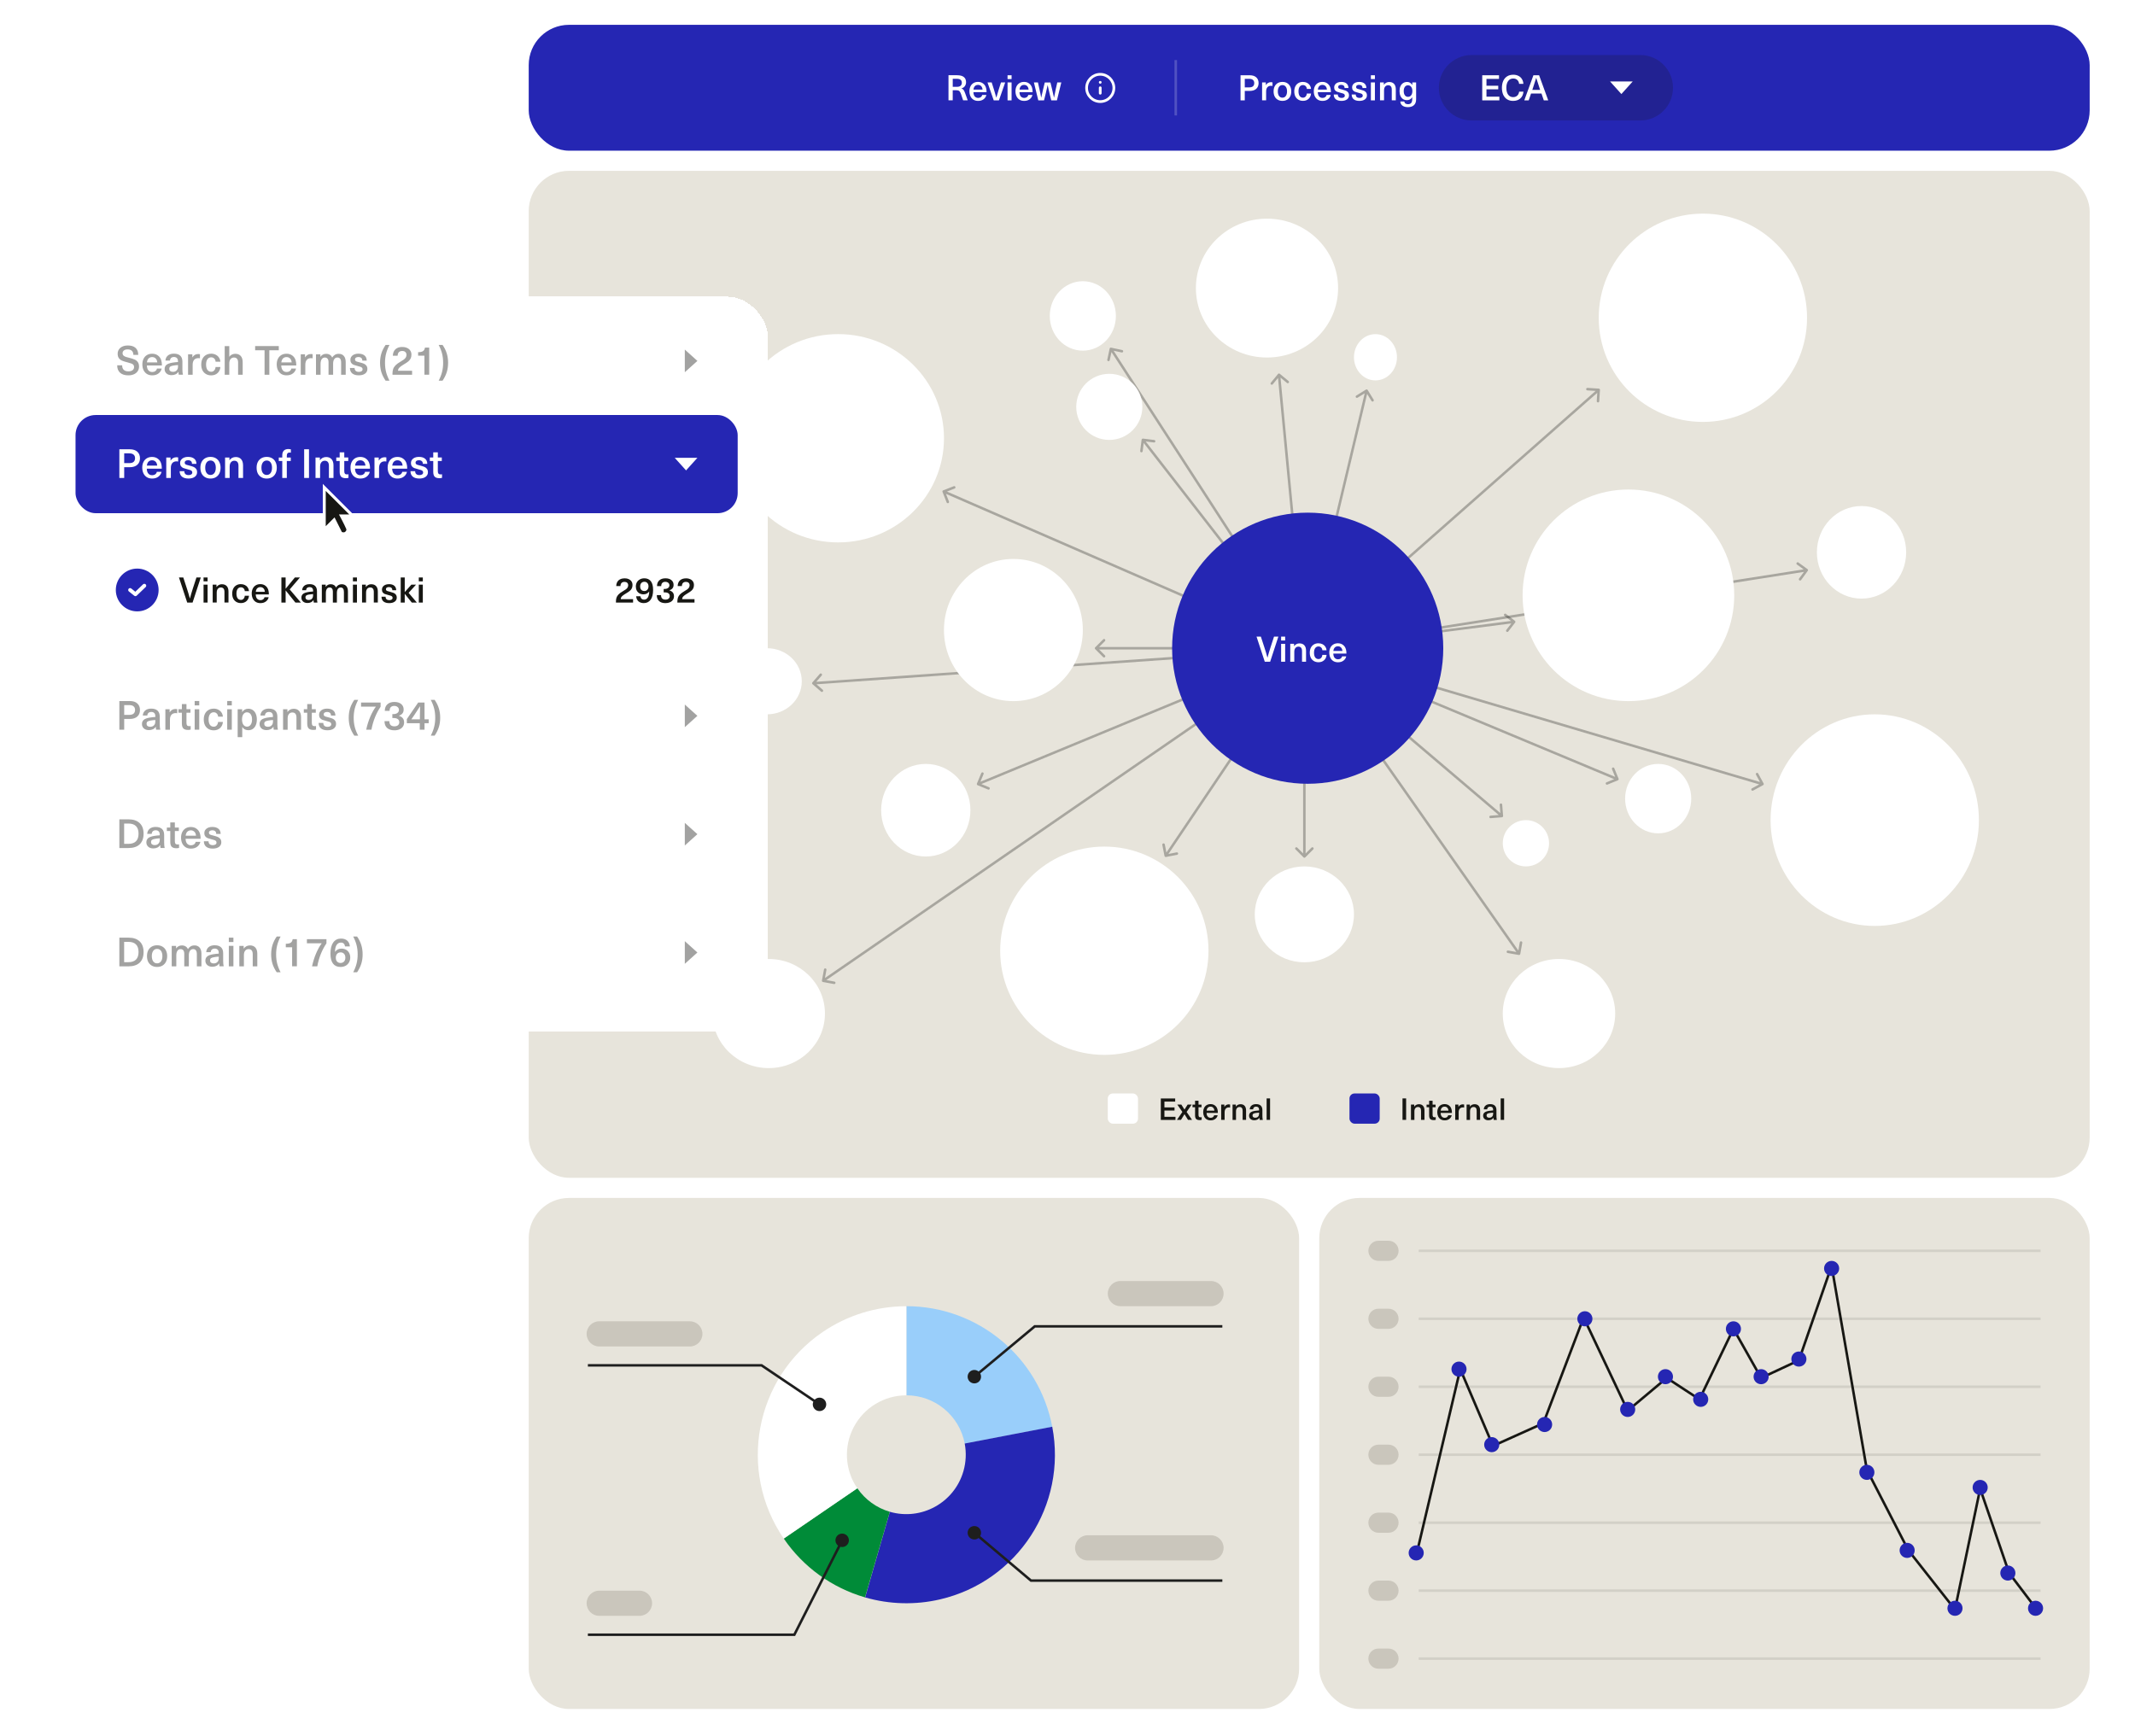 <?xml version="1.0" encoding="UTF-8"?><svg id="a" xmlns="http://www.w3.org/2000/svg" xmlns:xlink="http://www.w3.org/1999/xlink" viewBox="0 0 848 689.73"><defs><style>.d{fill:#008b38;}.e,.f,.g{fill:#171713;}.f{fill-rule:evenodd;}.h{fill:#1e1e1e;}.i{fill:#e7e4db;}.j{fill:rgba(23,23,19,.2);}.k{stroke-width:1.08px;}.k,.l{stroke-linecap:round;stroke-linejoin:round;}.k,.l,.m{stroke:#fff;}.k,.l,.m,.n,.o{fill:none;}.l{stroke-width:1.5px;}.m{opacity:.2;}.m,.n,.g{isolation:isolate;}.p,.q{fill:#fff;}.n{opacity:.1;}.n,.o{stroke:#171713;}.r{opacity:.4;}.s{fill:#99cefa;}.g{opacity:.3;}.t{fill:#2526b3;}.u{fill:#cac6bc;}.q{filter:url(#b);}</style><filter id="b" x="-72" y="27.86" width="467" height="472" filterUnits="userSpaceOnUse"><feOffset dx="0" dy="0"/><feGaussianBlur result="c" stdDeviation="30"/><feFlood flood-color="#000" flood-opacity=".1"/><feComposite in2="c" operator="in"/><feComposite in="SourceGraphic"/></filter></defs><rect class="t" x="210" y="9.86" width="620" height="50" rx="16" ry="16"/><path class="p" d="M380.16,29.89c1.2,0,2.09.24,2.67.71s.88,1.16.88,2.04c0,.62-.17,1.16-.5,1.6-.33.44-.77.73-1.34.87v.03c.36.12.64.31.84.57.2.26.42.71.64,1.33l1.02,2.81h-1.83l-.84-2.51c-.2-.57-.43-.96-.7-1.18-.26-.21-.64-.32-1.15-.32h-1.44v4h-1.68v-9.97h3.43ZM378.41,34.49h1.67c.66,0,1.15-.14,1.47-.43.32-.29.48-.69.48-1.19,0-1.06-.68-1.58-2.04-1.58h-1.57v3.21ZM388.49,38.9c.45,0,.81-.11,1.09-.32.29-.21.47-.5.55-.85h1.64c-.14.67-.5,1.23-1.08,1.68-.58.45-1.31.67-2.2.67-.71,0-1.33-.16-1.85-.48-.52-.33-.93-.8-1.19-1.36-.27-.58-.41-1.25-.41-2.02,0-.7.14-1.33.41-1.89.27-.56.66-1,1.18-1.32.52-.32,1.13-.48,1.83-.48.8,0,1.48.22,2.04.66.57.43.95,1.02,1.15,1.76.13.42.2.97.2,1.67h-5.22c.03.76.21,1.33.55,1.71.35.37.78.56,1.32.56h0ZM388.46,33.72c-.49,0-.91.16-1.23.48-.32.32-.51.78-.57,1.39h3.6c-.06-.61-.25-1.07-.57-1.39-.32-.32-.72-.48-1.22-.48ZM394.7,39.86l-2.48-7.11h1.67l.92,2.9c.31.94.61,1.98.91,3.11h.03c.3-1.13.6-2.17.91-3.11l.92-2.9h1.67l-2.48,7.11h-2.07ZM400.19,39.86v-7.11h1.6v7.11h-1.6ZM400.19,31.42v-1.53h1.6v1.53h-1.6ZM406.78,38.9c.45,0,.81-.11,1.09-.32.29-.21.47-.5.55-.85h1.64c-.14.67-.5,1.23-1.08,1.68-.58.45-1.31.67-2.2.67-.71,0-1.33-.16-1.85-.48-.52-.33-.93-.8-1.19-1.36-.27-.58-.41-1.25-.41-2.02,0-.7.14-1.33.41-1.89.27-.56.66-1,1.18-1.32.52-.32,1.13-.48,1.83-.48.8,0,1.48.22,2.04.66.57.43.95,1.02,1.15,1.76.13.42.2.97.2,1.67h-5.22c.03.76.21,1.33.55,1.71.35.37.78.56,1.32.56h0ZM406.75,33.72c-.49,0-.91.16-1.23.48-.32.32-.51.78-.57,1.39h3.6c-.06-.61-.25-1.07-.57-1.39-.32-.32-.72-.48-1.22-.48ZM417.55,39.86l-.73-2.94c-.25-1.02-.48-2.04-.69-3.07h-.03c-.21,1.03-.44,2.05-.69,3.07l-.73,2.94h-2.28l-1.74-7.11h1.6l.64,2.86c.26,1.12.48,2.17.64,3.15h.03c.18-.87.41-1.9.7-3.09l.71-2.91h2.24l.71,2.91c.29,1.19.52,2.23.7,3.09h.03c.17-.98.38-2.03.64-3.15l.64-2.86h1.6l-1.74,7.11h-2.28Z"/><path class="k" d="M437,37.03v-2.17M437,32.7h0M442.42,34.86c.04,2.99-2.35,5.45-5.34,5.49-2.99.04-5.45-2.35-5.49-5.34,0-.05,0-.1,0-.15.04-2.99,2.5-5.38,5.49-5.34,2.93.04,5.3,2.41,5.34,5.34Z"/><path class="m" d="M467,45.86v-22"/><path class="p" d="M496.33,29.89c1.15,0,2.03.28,2.65.84s.92,1.32.92,2.27-.31,1.72-.92,2.28-1.5.84-2.65.84h-1.92v3.74h-1.68v-9.97h3.6ZM494.41,34.71h1.72c.69,0,1.2-.14,1.54-.43.34-.3.5-.72.5-1.27s-.17-.96-.5-1.25c-.34-.3-.85-.45-1.54-.45h-1.72v3.4ZM504.83,32.65c.19,0,.38.02.59.07v1.41c-.18-.04-.37-.06-.56-.06-.64,0-1.12.2-1.47.6-.34.39-.5.96-.5,1.69v3.49h-1.6v-7.11h1.48v1.05h.03c.48-.76,1.15-1.15,2.03-1.15h0ZM509.37,32.54c.71,0,1.33.15,1.85.46.53.31.94.75,1.22,1.32.29.56.43,1.22.43,1.99s-.14,1.43-.43,2c-.28.56-.69.99-1.22,1.3-.52.31-1.14.46-1.85.46s-1.33-.15-1.86-.46c-.53-.3-.96-.76-1.23-1.3-.28-.57-.42-1.24-.42-2s.14-1.43.42-1.99c.29-.57.7-1.01,1.23-1.32.53-.31,1.15-.46,1.86-.46h0ZM509.37,33.8c-.57,0-1.02.22-1.34.67-.33.45-.49,1.06-.49,1.83s.16,1.39.49,1.83c.33.45.77.67,1.34.67s1.02-.22,1.34-.67c.33-.45.49-1.06.49-1.83s-.16-1.39-.49-1.83c-.33-.45-.77-.67-1.34-.67ZM517.53,32.54c.6,0,1.13.12,1.6.36.47.23.84.56,1.12.98.28.42.44.9.49,1.44h-1.67c-.04-.47-.2-.83-.48-1.11-.28-.28-.64-.42-1.06-.42-.56,0-1,.22-1.32.67-.31.44-.46,1.05-.46,1.83s.15,1.4.46,1.85c.32.44.76.66,1.32.66.43,0,.78-.15,1.05-.46.28-.31.44-.71.48-1.19h1.68c-.08.87-.4,1.57-.98,2.11-.58.53-1.32.8-2.23.8-.69,0-1.3-.15-1.82-.46-.52-.31-.95-.76-1.22-1.3-.28-.57-.42-1.24-.42-2s.14-1.43.42-1.99c.27-.55.69-1.01,1.22-1.32.52-.31,1.13-.46,1.82-.46h0ZM525.27,38.9c.45,0,.81-.11,1.09-.32.29-.21.47-.5.55-.85h1.64c-.14.67-.5,1.23-1.08,1.68s-1.31.67-2.2.67c-.71,0-1.33-.16-1.85-.48-.52-.33-.93-.8-1.19-1.36-.27-.58-.41-1.25-.41-2.02,0-.7.14-1.33.41-1.89s.66-1,1.18-1.32c.52-.32,1.13-.48,1.83-.48.8,0,1.48.22,2.04.66.57.43.95,1.02,1.15,1.76.13.42.2.97.2,1.67h-5.22c.03.76.21,1.33.55,1.71.34.37.78.56,1.32.56ZM525.24,33.72c-.49,0-.91.16-1.23.48-.32.32-.51.78-.57,1.39h3.6c-.06-.61-.25-1.07-.57-1.39-.32-.32-.72-.48-1.22-.48h0ZM532.71,32.54c.91,0,1.62.21,2.11.63.5.41.76,1.01.77,1.79h-1.54c0-.42-.12-.73-.35-.94-.23-.21-.57-.32-1.01-.32-.37,0-.66.07-.87.22-.2.14-.32.37-.31.62,0,.2.05.36.15.48.11.11.27.21.48.28.21.07.53.15.98.27.62.16,1.09.31,1.43.45.35.13.64.35.88.66.25.3.38.71.38,1.23,0,.65-.27,1.18-.81,1.58-.54.39-1.26.59-2.17.59-.97,0-1.73-.21-2.27-.64-.53-.44-.8-1.07-.81-1.9h1.62c0,.44.13.78.38,1.01.26.23.63.35,1.11.35.4,0,.71-.08.94-.24.22-.14.36-.38.35-.64,0-.23-.06-.42-.18-.55-.12-.14-.3-.25-.53-.32-.35-.12-.71-.22-1.08-.31-.55-.14-.98-.27-1.3-.39-.31-.13-.59-.33-.8-.6-.22-.28-.34-.67-.34-1.16,0-.42.12-.79.35-1.11.23-.33.56-.58.98-.76.42-.18.91-.27,1.46-.27h0ZM539.83,32.54c.91,0,1.62.21,2.11.63.5.41.76,1.01.77,1.79h-1.54c0-.42-.12-.73-.35-.94-.23-.21-.57-.32-1.01-.32-.37,0-.66.07-.87.22-.2.14-.32.37-.31.62,0,.2.05.36.15.48.11.11.27.21.48.28.21.07.53.15.98.27.62.16,1.09.31,1.43.45.35.13.64.35.88.66.25.3.38.71.38,1.23,0,.65-.27,1.18-.81,1.58-.54.39-1.26.59-2.17.59-.97,0-1.73-.21-2.27-.64-.53-.44-.8-1.07-.81-1.9h1.62c0,.44.13.78.38,1.01.26.23.63.35,1.11.35.4,0,.71-.08.94-.24.22-.14.36-.38.35-.64,0-.23-.06-.42-.18-.55-.12-.14-.3-.25-.53-.32-.35-.12-.71-.22-1.08-.31-.55-.14-.98-.27-1.3-.39-.31-.13-.59-.33-.8-.6-.22-.28-.34-.67-.34-1.16,0-.42.12-.79.35-1.11.23-.33.56-.58.98-.76.42-.18.91-.27,1.46-.27h0ZM544.5,39.86v-7.11h1.6v7.11h-1.6ZM544.5,31.42v-1.53h1.6v1.53h-1.6ZM551.81,32.58c.82,0,1.46.25,1.9.74.46.5.69,1.22.69,2.18v4.35h-1.6v-4.21c0-1.18-.48-1.78-1.44-1.78-.48,0-.87.18-1.18.53-.3.36-.45.86-.45,1.51v3.95h-1.6v-7.11h1.51v.92h.03c.23-.34.53-.6.9-.8.38-.2.8-.3,1.23-.29h0ZM558.86,32.55c.44,0,.83.1,1.16.29.34.19.64.49.91.9h.03v-.99h1.51v6.66c0,1.04-.28,1.83-.85,2.35-.56.53-1.35.8-2.38.8-.94,0-1.68-.2-2.21-.6-.52-.39-.8-.94-.84-1.65h1.6c.02.35.16.61.42.8.26.19.62.28,1.06.28.55,0,.96-.16,1.23-.48.28-.32.42-.83.42-1.55v-.7h-.03c-.26.38-.56.67-.9.85-.36.18-.76.27-1.16.27-.6,0-1.12-.14-1.57-.43-.44-.3-.78-.72-1.02-1.26-.24-.55-.36-1.19-.36-1.92s.12-1.36.36-1.9c.24-.55.59-.97,1.04-1.26.46-.3.98-.45,1.58-.45ZM559.23,33.88c-.51,0-.92.21-1.23.62-.3.41-.45.97-.45,1.67s.15,1.26.45,1.68c.31.41.72.62,1.23.62.54,0,.97-.21,1.27-.62.32-.42.48-.98.48-1.68s-.16-1.25-.48-1.67c-.31-.41-.73-.62-1.27-.62Z"/><path class="j" d="M584.5,21.86h67c7.18,0,13,5.82,13,13h0c0,7.18-5.82,13-13,13h-67c-7.18,0-13-5.82-13-13h0c0-7.18,5.82-13,13-13Z"/><path class="p" d="M590.41,31.35v2.7h4.68v1.44h-4.68v2.91h5.12v1.46h-6.8v-9.97h6.66v1.46h-4.98ZM601.02,29.68c.79,0,1.49.15,2.09.46.58.28,1.07.73,1.4,1.29.34.54.52,1.17.56,1.88h-1.69c-.07-.66-.32-1.18-.74-1.55-.41-.38-.95-.57-1.61-.57-.85,0-1.52.33-2,.99-.48.65-.73,1.55-.73,2.7s.24,2.05.71,2.72c.49.65,1.14.98,1.97.98.66,0,1.2-.19,1.62-.57.43-.38.69-.92.78-1.6h1.72c-.1,1.15-.52,2.05-1.25,2.7-.73.64-1.69.97-2.88.97-.91,0-1.69-.21-2.37-.63-.66-.42-1.17-1.02-1.53-1.79-.35-.78-.53-1.71-.53-2.77s.18-1.98.53-2.76c.36-.78.88-1.39,1.55-1.81s1.47-.63,2.38-.63h0ZM608.11,37.16l-.92,2.7h-1.76l3.63-9.97h2.25l3.63,9.97h-1.76l-.92-2.7h-4.13ZM611.47,34.92c-.56-1.66-.99-2.98-1.29-3.96h-.03c-.4,1.33-.83,2.65-1.27,3.96l-.27.78h3.12l-.27-.78ZM644,37.36l-4.5-5h9l-4.5,5Z"/><rect class="i" x="210" y="67.86" width="620" height="400" rx="16" ry="16"/><path class="g" d="M635.5,154.89c.02-.28-.19-.51-.47-.53l-4.49-.28c-.28-.02-.52.19-.54.46-.02.28.19.52.46.54,0,0,0,0,.01,0l3.99.25-.25,3.99c-.02.28.19.52.46.54.28.02.52-.19.54-.46,0,0,0,0,0-.01l.28-4.49h0ZM518.72,258.11l116.61-102.87-.66-.75-116.61,102.87.66.75h0Z"/><path class="g" d="M543.23,154.92c-.14-.24-.45-.31-.69-.16,0,0,0,0,0,0l-3.83,2.36c-.24.14-.32.44-.19.68s.44.32.68.19c.01,0,.02-.01.03-.02l3.41-2.1,2.1,3.41c.14.24.45.31.69.16.24-.14.31-.45.16-.69h0l-2.36-3.83ZM518.87,257.85l24.42-102.55-.97-.23-24.42,102.55.97.23h0Z"/><path class="g" d="M508.32,148.48c-.21-.18-.53-.15-.7.07,0,0,0,0,0,0l-2.86,3.47c-.18.21-.15.53.07.7.21.18.53.15.7-.07h0l2.55-3.08,3.08,2.55c.21.18.53.15.7-.07.18-.21.15-.53-.07-.7l-3.47-2.87h0ZM518.88,257.69l-10.39-108.87-1,.09,10.39,108.87.99-.1Z"/><path class="g" d="M453.99,174.22c-.27-.03-.52.16-.56.43l-.56,4.46c-.04.27.15.53.42.57.27.04.53-.15.57-.42,0,0,0-.01,0-.02l.5-3.97,3.97.5c.27.04.53-.15.57-.42.04-.27-.15-.53-.42-.57,0,0-.01,0-.02,0l-4.46-.56ZM518.78,257.43l-64.46-83.02-.79.61,64.46,83.02.79-.61h0Z"/><path class="g" d="M441.33,138.09c-.27-.06-.54.11-.59.38,0,0,0,0,0,0l-.94,4.4c-.06.27.11.54.38.59.27.06.54-.11.59-.38l.84-3.91,3.91.84c.27.06.54-.11.59-.38.06-.27-.11-.54-.38-.59h0l-4.4-.94ZM518.81,257.46l-77.16-119.16-.84.54,77.16,119.16.84-.54Z"/><path class="g" d="M434.99,257.14c-.2.2-.2.51,0,.71l3.18,3.18c.2.19.52.19.71-.01.19-.19.19-.5,0-.69l-2.83-2.83,2.83-2.83c.19-.2.19-.52-.01-.71-.19-.19-.5-.19-.69,0l-3.18,3.18ZM518.08,256.99h-82.74v1h82.74v-1Z"/><path class="g" d="M322.67,271.08c-.18.21-.16.52.05.71l3.4,2.95c.21.18.52.16.71-.05s.16-.52-.05-.71h0l-3.02-2.62,2.62-3.02c.18-.21.16-.52-.05-.71s-.52-.16-.71.05l-2.95,3.4h0ZM518.35,257.24l-195.34,13.67.07,1,195.34-13.67-.07-1h0Z"/><path class="g" d="M388.02,311.26c-.1.26.02.55.27.65l4.16,1.72c.26.11.55-.02.65-.27s-.02-.55-.27-.65l-3.69-1.53,1.53-3.7c.11-.26-.02-.55-.27-.65s-.55.02-.65.27l-1.73,4.16h0ZM518.2,257.27l-129.9,53.72.38.92,129.9-53.72-.38-.92Z"/><path class="g" d="M326.46,389.5c-.05.27.13.53.4.58h0s4.42.82,4.42.82c.27.04.53-.15.57-.42.04-.26-.13-.51-.39-.56l-3.93-.73.73-3.93c.05-.27-.13-.53-.4-.58-.27-.05-.53.13-.58.4l-.82,4.42h0ZM518.1,257.32l-191.43,131.85.57.82,191.43-131.85-.57-.82h0Z"/><path class="g" d="M462.53,340.02c.05.27.32.45.59.4,0,0,0,0,0,0l4.42-.86c.27-.05.45-.32.4-.59-.05-.27-.32-.45-.59-.39l-3.93.77-.77-3.93c-.05-.27-.32-.45-.59-.4-.27.05-.45.32-.4.59l.86,4.42ZM517.97,257.45l-55.36,82.19.83.56,55.36-82.19-.83-.56h0Z"/><path class="g" d="M517.73,340.58c.2.2.51.2.71,0l3.18-3.18c.19-.2.19-.52-.01-.71-.19-.19-.5-.19-.69,0l-2.83,2.83-2.83-2.83c-.2-.19-.52-.19-.71.01-.19.19-.19.5,0,.69l3.18,3.18h0ZM517.58,257.49v82.74h1v-82.74h-1Z"/><path class="g" d="M596.56,324.65c.28-.02.48-.26.46-.54h0s-.36-4.49-.36-4.49c-.02-.28-.26-.48-.54-.46s-.48.26-.46.54l.32,3.99-3.99.32c-.28.02-.48.26-.46.54s.26.48.54.46l4.49-.36ZM518.06,258.11l78.14,66.42.65-.76-78.14-66.42-.65.76h0Z"/><path class="g" d="M603.27,379.34c.27.05.53-.13.58-.41h0s.78-4.43.78-4.43c.05-.27-.13-.53-.41-.58-.27-.05-.53.13-.58.41l-.69,3.94-3.94-.69c-.27-.05-.53.13-.58.41s.13.53.41.58h0l4.43.78h0ZM517.98,258.02l84.97,121.11.82-.57-84.97-121.11-.82.58h0Z"/><path class="g" d="M642.62,309.96c.26-.11.38-.4.27-.65,0,0,0,0,0,0l-1.71-4.16c-.12-.25-.41-.36-.66-.24-.24.11-.35.38-.26.62l1.52,3.7-3.7,1.52c-.26.1-.38.4-.27.65.1.26.4.38.65.27l4.16-1.71ZM518.19,258.2l124.04,51.77.39-.92-124.04-51.76-.39.92h0Z"/><path class="g" d="M601.8,247.3c.17-.22.13-.53-.09-.7l-3.56-2.75c-.22-.17-.53-.13-.7.09-.17.22-.13.53.09.7h0l3.17,2.44-2.44,3.17c-.16.23-.1.54.13.7.21.14.49.11.66-.09l2.75-3.56h0ZM518.45,258.23l83.02-10.74-.13-.99-83.02,10.74.13.99Z"/><path class="g" d="M718.04,226.77c.16-.22.11-.54-.11-.7l-3.64-2.65c-.23-.15-.54-.09-.69.15-.14.22-.1.5.1.66l3.23,2.36-2.36,3.23c-.16.23-.11.54.12.7.22.16.52.11.69-.11l2.65-3.64h0ZM518.46,258.23l199.25-31.25-.16-.99-199.25,31.25.16.99Z"/><path class="g" d="M700.29,311.89c.24-.13.33-.44.2-.68,0,0,0,0,0,0l-2.15-3.95c-.13-.25-.43-.34-.67-.22-.25.13-.34.43-.22.67,0,0,0,.02.01.02l1.91,3.51-3.51,1.91c-.25.12-.35.42-.23.67.12.25.42.35.67.23.01,0,.02-.01.04-.02l3.95-2.15h0ZM518.24,258.21l181.67,53.72.28-.96-181.67-53.72-.28.96Z"/><path class="g" d="M374.63,194.76c-.26.1-.38.39-.28.65h0s1.65,4.19,1.65,4.19c.12.25.41.36.66.25.23-.11.35-.37.27-.61l-1.46-3.72,3.72-1.46c.26-.1.38-.39.28-.65s-.39-.38-.65-.28l-4.19,1.65ZM518.59,257.28l-143.58-62.51-.4.92,143.58,62.51.4-.92Z"/><circle class="t" cx="519.4" cy="257.49" r="53.85"/><ellipse class="p" cx="332.91" cy="174.09" rx="42.03" ry="41.37"/><circle class="p" cx="676.37" cy="126.23" r="41.37"/><ellipse class="p" cx="367.71" cy="321.84" rx="17.73" ry="18.39"/><ellipse class="p" cx="739.38" cy="219.4" rx="17.73" ry="18.39"/><ellipse class="p" cx="304.67" cy="270.62" rx="13.79" ry="13.13"/><ellipse class="p" cx="658.61" cy="317.24" rx="13.13" ry="13.79"/><circle class="p" cx="440.6" cy="161.62" r="13.13"/><ellipse class="p" cx="430.09" cy="125.5" rx="13.13" ry="13.79"/><circle class="p" cx="606.08" cy="334.97" r="9.19"/><ellipse class="p" cx="546.32" cy="141.92" rx="8.54" ry="9.19"/><ellipse class="p" cx="305.33" cy="402.61" rx="22.33" ry="21.67"/><ellipse class="p" cx="619.21" cy="402.61" rx="22.33" ry="21.67"/><ellipse class="p" cx="402.51" cy="250.27" rx="27.58" ry="28.24"/><ellipse class="p" cx="503.24" cy="114.44" rx="28.24" ry="27.58"/><circle class="p" cx="438.63" cy="377.66" r="41.37"/><ellipse class="p" cx="744.63" cy="325.78" rx="41.37" ry="42.03"/><circle class="p" cx="646.79" cy="236.48" r="42.03"/><ellipse class="p" cx="518.08" cy="363.21" rx="19.7" ry="19.04"/><rect class="p" x="440" y="434.36" width="12" height="12" rx="2" ry="2"/><path class="e" d="M462.5,437.57v2.32h4.01v1.24h-4.01v2.5h4.39v1.25h-5.83v-8.54h5.71v1.25h-4.27ZM473.48,444.86h-1.61l-1.39-2.26h-.02l-1.39,2.26h-1.61l2.17-3.16-2.02-2.94h1.6l1.25,1.98h.02l1.25-1.98h1.6l-2.02,2.94,2.17,3.16h0ZM476.87,443.82c.18,0,.32-.02.42-.06v1.07c-.25.07-.51.11-.77.11-.65,0-1.12-.14-1.42-.43-.29-.3-.43-.78-.43-1.44v-3.25h-1.02v-1.04h1.02v-1.52h1.37v1.52h1.19v1.04h-1.19v3.05c0,.34.06.59.19.74.13.14.34.22.64.22h0ZM480.83,444.03c.38,0,.7-.09.94-.28.25-.18.4-.43.47-.73h1.4c-.12.58-.43,1.06-.92,1.44s-1.12.58-1.88.58c-.61,0-1.14-.14-1.58-.41-.44-.28-.78-.67-1.02-1.16-.23-.5-.35-1.07-.35-1.73,0-.6.12-1.14.35-1.62.23-.48.57-.86,1.01-1.13.45-.27.97-.41,1.57-.41.69,0,1.27.19,1.75.56.49.37.82.87.98,1.51.11.36.17.84.17,1.43h-4.48c.02.66.18,1.14.47,1.46.3.32.67.48,1.13.48h0ZM480.81,439.59c-.42,0-.78.14-1.06.41-.27.27-.44.67-.49,1.19h3.08c-.05-.52-.21-.92-.49-1.19-.27-.27-.62-.41-1.04-.41ZM488.08,438.68c.16,0,.33.02.5.06v1.21c-.16-.03-.32-.05-.48-.05-.54,0-.96.17-1.26.52-.29.34-.43.82-.43,1.45v2.99h-1.37v-6.1h1.27v.9h.02c.41-.66.99-.98,1.74-.98h0ZM492.71,438.62c.7,0,1.25.21,1.63.64.39.42.59,1.05.59,1.87v3.73h-1.37v-3.61c0-1.02-.41-1.52-1.24-1.52-.41,0-.74.15-1.01.46-.26.3-.38.74-.38,1.3v3.38h-1.37v-6.1h1.3v.79h.02c.2-.29.46-.52.77-.68.33-.17.69-.26,1.06-.25h0ZM498.9,438.59c.82,0,1.44.2,1.86.6.43.4.65,1,.65,1.79v2.28c0,.66.05,1.19.16,1.61h-1.24c-.06-.28-.09-.57-.08-.85h-.02c-.45.66-1.13.98-2.05.98-.62,0-1.12-.17-1.5-.5-.38-.34-.56-.78-.56-1.31s.18-.94.53-1.25c.36-.31.96-.54,1.81-.67.51-.09,1.06-.15,1.64-.18v-.24c0-.43-.11-.75-.32-.95-.21-.21-.5-.31-.86-.31s-.66.1-.86.29-.32.45-.34.78h-1.34c.03-.61.26-1.1.7-1.49.44-.38,1.06-.58,1.85-.58h0ZM500.09,441.97c-.52.03-.99.08-1.4.16-.44.07-.75.18-.94.32-.18.14-.26.36-.26.64s.09.49.28.66c.19.16.46.24.8.24.22,0,.42-.03.61-.1.39-.14.69-.45.82-.84.06-.19.1-.45.1-.78v-.3ZM503.09,444.86v-8.54h1.37v8.54h-1.37Z"/><rect class="t" x="536" y="434.36" width="12" height="12" rx="2" ry="2"/><path class="e" d="M557.06,444.86v-8.54h1.44v8.54h-1.44ZM563.57,438.62c.7,0,1.25.21,1.63.64.39.42.59,1.05.59,1.87v3.73h-1.37v-3.61c0-1.02-.41-1.52-1.24-1.52-.41,0-.74.15-1.01.46-.26.3-.38.74-.38,1.3v3.38h-1.37v-6.1h1.3v.79h.02c.2-.29.46-.52.77-.68.33-.17.69-.26,1.06-.25h0ZM569.84,443.82c.18,0,.32-.02.42-.06v1.07c-.25.07-.51.11-.77.11-.65,0-1.12-.14-1.42-.43-.29-.3-.43-.78-.43-1.44v-3.25h-1.02v-1.04h1.02v-1.52h1.37v1.52h1.19v1.04h-1.19v3.05c0,.34.06.59.19.74.13.14.34.22.64.22h0ZM573.8,444.03c.38,0,.7-.09.94-.28.25-.18.4-.43.47-.73h1.4c-.12.58-.43,1.06-.92,1.44-.5.38-1.12.58-1.88.58-.61,0-1.14-.14-1.58-.41-.44-.28-.78-.67-1.02-1.16-.23-.5-.35-1.07-.35-1.73,0-.6.12-1.14.35-1.62.23-.48.57-.86,1.01-1.13.45-.27.97-.41,1.57-.41.69,0,1.27.19,1.75.56.49.37.82.87.98,1.51.11.36.17.84.17,1.43h-4.48c.02.66.18,1.14.47,1.46.3.32.67.48,1.13.48h0ZM573.78,439.59c-.42,0-.78.14-1.06.41-.27.27-.44.67-.49,1.19h3.08c-.05-.52-.21-.92-.49-1.19-.27-.27-.62-.41-1.04-.41h0ZM581.04,438.68c.16,0,.33.02.5.06v1.21c-.16-.03-.32-.05-.48-.05-.54,0-.96.17-1.26.52-.29.34-.43.82-.43,1.45v2.99h-1.37v-6.1h1.27v.9h.02c.41-.66.99-.98,1.74-.98h0ZM585.67,438.62c.7,0,1.25.21,1.63.64.39.42.59,1.05.59,1.87v3.73h-1.37v-3.61c0-1.02-.41-1.52-1.24-1.52-.41,0-.74.15-1.01.46-.26.3-.38.74-.38,1.3v3.38h-1.37v-6.1h1.3v.79h.02c.2-.29.46-.52.77-.68.33-.17.69-.26,1.06-.25h0ZM591.86,438.59c.82,0,1.44.2,1.86.6.43.4.65,1,.65,1.79v2.28c0,.66.05,1.19.16,1.61h-1.24c-.06-.28-.09-.57-.08-.85h-.02c-.45.66-1.13.98-2.05.98-.62,0-1.12-.17-1.5-.5-.38-.34-.56-.78-.56-1.31s.18-.94.53-1.25c.36-.31.96-.54,1.81-.67.51-.09,1.06-.15,1.64-.18v-.24c0-.43-.11-.75-.32-.95-.21-.21-.5-.31-.86-.31s-.66.1-.86.29-.32.45-.34.78h-1.34c.03-.61.26-1.1.7-1.49.44-.38,1.06-.58,1.85-.58h0ZM593.05,441.97c-.52.03-.99.08-1.4.16-.44.07-.75.18-.94.32-.18.14-.26.36-.26.64s.09.49.28.66c.19.16.46.24.8.24.22,0,.42-.03.61-.1.39-.14.69-.45.82-.84.06-.19.1-.45.1-.78v-.3h0ZM596.05,444.86v-8.54h1.37v8.54h-1.37Z"/><path class="p" d="M502.36,262.86l-3.28-9.97h1.72l1.36,4.16c.46,1.38.87,2.77,1.25,4.17h.03c.37-1.4.78-2.79,1.23-4.17l1.36-4.16h1.72l-3.26,9.97h-2.13ZM508.85,262.86v-7.11h1.6v7.11h-1.6ZM508.85,254.42v-1.53h1.6v1.53h-1.6ZM516.16,255.58c.82,0,1.46.25,1.9.74.46.49.69,1.22.69,2.18v4.35h-1.6v-4.21c0-1.18-.48-1.78-1.44-1.78-.48,0-.87.18-1.18.53-.3.36-.45.86-.45,1.51v3.95h-1.6v-7.11h1.51v.92h.03c.23-.33.54-.61.9-.8.38-.2.8-.3,1.23-.29h0ZM523.69,255.54c.6,0,1.13.12,1.6.36.47.23.84.56,1.12.98.28.42.44.9.49,1.44h-1.67c-.04-.47-.2-.83-.48-1.11-.28-.28-.63-.42-1.06-.42-.56,0-1,.22-1.32.67-.31.44-.46,1.05-.46,1.83s.15,1.4.46,1.85c.32.44.76.66,1.32.66.43,0,.78-.15,1.05-.46.28-.31.44-.7.48-1.19h1.68c-.07.87-.4,1.57-.98,2.11-.58.53-1.32.8-2.23.8-.69,0-1.3-.15-1.82-.46-.52-.31-.95-.76-1.22-1.3-.28-.57-.42-1.24-.42-2s.14-1.43.42-1.99c.27-.55.69-1,1.22-1.32.52-.31,1.13-.46,1.82-.46h0ZM531.43,261.9c.45,0,.81-.11,1.09-.32.29-.21.47-.5.55-.85h1.64c-.14.67-.5,1.23-1.08,1.68-.58.45-1.31.67-2.2.67-.71,0-1.33-.16-1.85-.48-.52-.33-.93-.8-1.19-1.36-.27-.58-.41-1.25-.41-2.02,0-.7.14-1.33.41-1.89.27-.56.66-1,1.18-1.32.52-.32,1.13-.48,1.83-.48.8,0,1.48.22,2.04.66.57.43.95,1.02,1.15,1.76.13.42.2.98.2,1.67h-5.22c.03.77.21,1.33.55,1.71.35.37.78.56,1.32.56h0ZM531.4,256.72c-.49,0-.91.16-1.23.48-.32.32-.51.78-.57,1.39h3.6c-.06-.61-.25-1.07-.57-1.39-.32-.32-.72-.48-1.22-.48h0Z"/><rect class="i" x="210" y="475.86" width="306" height="203" rx="16" ry="16"/><path class="u" d="M445,508.86h36c2.76,0,5,2.24,5,5h0c0,2.76-2.24,5-5,5h-36c-2.76,0-5-2.24-5-5h0c0-2.76,2.24-5,5-5Z"/><path class="s" d="M360,518.86c28.32,0,52.65,20.12,57.96,47.95l-34.77,6.63c-2.12-11.13-11.85-19.18-23.18-19.18v-35.4Z"/><path class="t" d="M417.94,566.75c5.96,31.11-13.7,61.38-44.55,68.57-9.83,2.29-20.08,2.02-29.78-.78l9.83-34.01c12.52,3.62,25.61-3.6,29.22-16.12,1.03-3.57,1.21-7.34.51-11l34.77-6.67Z"/><path class="d" d="M343.58,634.53c-13.13-3.81-24.54-12.05-32.26-23.34l29.21-20c3.09,4.51,7.65,7.81,12.9,9.34l-9.85,34Z"/><path class="p" d="M311.27,611.13c-18.37-26.91-11.45-63.62,15.46-81.99,9.8-6.69,21.39-10.27,33.26-10.27v35.4c-8.75,0-16.78,4.84-20.87,12.58-4.09,7.74-3.56,17.1,1.38,24.33l-29.24,19.96h0Z"/><path class="u" d="M238,524.86h36c2.76,0,5,2.24,5,5h0c0,2.76-2.24,5-5,5h-36c-2.76,0-5-2.24-5-5h0c0-2.76,2.24-5,5-5Z"/><path class="u" d="M432,609.86h49c2.76,0,5,2.24,5,5h0c0,2.76-2.24,5-5,5h-49c-2.76,0-5-2.24-5-5h0c0-2.76,2.24-5,5-5Z"/><path class="u" d="M238,631.86h16c2.76,0,5,2.24,5,5h0c0,2.76-2.24,5-5,5h-16c-2.76,0-5-2.24-5-5h0c0-2.76,2.24-5,5-5Z"/><path class="h" d="M411,526.86v-.5h-.18l-.14.12.32.38ZM389.67,546.86c0-1.47-1.19-2.67-2.67-2.67s-2.67,1.19-2.67,2.67h0c0,1.47,1.19,2.67,2.67,2.67s2.67-1.19,2.67-2.67ZM410.68,526.48l-24,20,.64.77,24-20-.64-.77ZM411,527.36h74.5v-1h-74.5v1ZM302.5,542.36v-.5h.15l.13.09-.28.41h0ZM322.83,557.86c0-1.47,1.19-2.67,2.67-2.67s2.67,1.19,2.67,2.67-1.19,2.67-2.67,2.67-2.67-1.19-2.67-2.67ZM302.78,541.95l23,15.5-.56.83-23-15.5.56-.83ZM302.5,542.86h-69v-1h69v1ZM409.5,627.86l-.32.38.14.12h.18v-.5h0ZM389.67,608.86c0-1.47-1.19-2.67-2.67-2.67s-2.67,1.19-2.67,2.67,1.19,2.67,2.67,2.67,2.67-1.19,2.67-2.67ZM409.82,627.48l-22.5-19-.65.76,22.5,19,.65-.76ZM409.5,628.36h76v-1h-76v1ZM315.5,649.36v.5h.31l.14-.27-.45-.23ZM331.83,611.86c0,1.47,1.19,2.67,2.67,2.67s2.67-1.19,2.67-2.67h0c0-1.47-1.19-2.67-2.67-2.67s-2.67,1.19-2.67,2.67ZM315.95,649.59l19-37.5-.89-.45-19,37.5.89.45ZM315.5,648.86h-82v1h82v-1Z"/><rect class="i" x="524" y="475.86" width="306" height="203" rx="16" ry="16"/><path class="u" d="M547.5,492.86h4c2.21,0,4,1.79,4,4h0c0,2.21-1.79,4-4,4h-4c-2.21,0-4-1.79-4-4h0c0-2.21,1.79-4,4-4Z"/><path class="n" d="M563.5,496.86h247"/><path class="u" d="M547.5,519.86h4c2.21,0,4,1.79,4,4h0c0,2.21-1.79,4-4,4h-4c-2.21,0-4-1.79-4-4h0c0-2.21,1.79-4,4-4Z"/><path class="n" d="M563.5,523.86h247"/><path class="u" d="M547.5,546.86h4c2.21,0,4,1.79,4,4h0c0,2.21-1.79,4-4,4h-4c-2.21,0-4-1.79-4-4h0c0-2.21,1.79-4,4-4Z"/><path class="n" d="M563.5,550.86h247"/><path class="u" d="M547.5,573.86h4c2.21,0,4,1.79,4,4h0c0,2.21-1.79,4-4,4h-4c-2.21,0-4-1.79-4-4h0c0-2.21,1.79-4,4-4Z"/><path class="n" d="M563.5,577.86h247"/><path class="u" d="M547.5,600.86h4c2.21,0,4,1.79,4,4h0c0,2.21-1.79,4-4,4h-4c-2.21,0-4-1.79-4-4h0c0-2.21,1.79-4,4-4Z"/><path class="n" d="M563.5,604.86h247"/><path class="u" d="M547.5,627.86h4c2.21,0,4,1.79,4,4h0c0,2.21-1.79,4-4,4h-4c-2.21,0-4-1.79-4-4h0c0-2.21,1.79-4,4-4Z"/><path class="n" d="M563.5,631.86h247"/><path class="u" d="M547.5,654.86h4c2.21,0,4,1.79,4,4h0c0,2.21-1.79,4-4,4h-4c-2.21,0-4-1.79-4-4h0c0-2.21,1.79-4,4-4Z"/><path class="n" d="M563.5,658.86h247"/><path class="o" d="M563,615.86l17-72,13,30.5,20-9,16-42,17.5,37,15.5-13,13,8.5,13.5-28,11,19.5,15-7,13-37.5,14,81,16.5,32,18.5,23.5,10-48,11.5,33.5,11,14.5"/><circle class="t" cx="562.5" cy="616.86" r="3"/><circle class="t" cx="579.5" cy="543.86" r="3"/><circle class="t" cx="592.5" cy="573.86" r="3"/><circle class="t" cx="613.5" cy="565.86" r="3"/><circle class="t" cx="629.5" cy="523.86" r="3"/><circle class="t" cx="646.5" cy="559.86" r="3"/><circle class="t" cx="661.5" cy="546.86" r="3"/><circle class="t" cx="675.5" cy="555.86" r="3"/><circle class="t" cx="688.5" cy="527.86" r="3"/><circle class="t" cx="699.5" cy="546.86" r="3"/><circle class="t" cx="714.5" cy="539.86" r="3"/><circle class="t" cx="727.5" cy="503.86" r="3"/><circle class="t" cx="741.5" cy="584.86" r="3"/><circle class="t" cx="757.5" cy="615.86" r="3"/><circle class="t" cx="776.5" cy="638.86" r="3"/><circle class="t" cx="786.5" cy="590.86" r="3"/><circle class="t" cx="797.5" cy="624.86" r="3"/><circle class="t" cx="808.5" cy="638.86" r="3"/><rect class="q" x="18" y="117.86" width="287" height="292" rx="16" ry="16" shape-rendering="crispEdges"/><rect class="p" x="18" y="117.86" width="287" height="292" rx="16" ry="16" shape-rendering="crispEdges"/><g class="r"><path class="e" d="M50.72,137.23c1.38,0,2.42.32,3.12.96.72.63,1.07,1.56,1.07,2.78h-1.94c0-.71-.2-1.25-.59-1.62-.4-.37-.96-.56-1.7-.56-.62,0-1.11.14-1.47.42-.35.27-.53.63-.53,1.1,0,.34.08.62.26.83.18.2.45.38.8.53.36.14.88.29,1.55.45.88.21,1.58.44,2.11.67.54.22.98.56,1.31,1.01.34.45.51,1.05.51,1.81,0,.69-.18,1.31-.53,1.84-.35.52-.85.93-1.5,1.22-.64.29-1.38.43-2.22.43-1.4,0-2.49-.34-3.26-1.02-.78-.69-1.17-1.68-1.17-2.98h1.97c0,.8.21,1.4.64,1.81s1.04.61,1.84.61c.7,0,1.25-.15,1.65-.46.4-.31.61-.73.61-1.26,0-.37-.09-.67-.27-.88-.18-.21-.44-.38-.78-.51-.33-.13-.84-.28-1.52-.45-.9-.22-1.61-.45-2.14-.67-.52-.21-.97-.55-1.31-.99-.33-.45-.5-1.04-.5-1.79,0-.64.17-1.21.5-1.7.33-.5.79-.88,1.39-1.15.61-.28,1.31-.42,2.11-.42ZM60.47,147.76c.51,0,.93-.12,1.25-.37.33-.24.54-.57.62-.98h1.87c-.16.77-.57,1.41-1.23,1.92s-1.5.77-2.51.77c-.81,0-1.51-.18-2.11-.54-.59-.38-1.06-.92-1.36-1.55-.31-.66-.46-1.43-.46-2.3,0-.8.15-1.52.46-2.16s.76-1.14,1.34-1.5c.6-.36,1.3-.54,2.1-.54.92,0,1.7.25,2.34.75.65.49,1.09,1.16,1.31,2.02.15.48.22,1.12.22,1.9h-5.97c.03.88.24,1.52.62,1.95.39.43.9.64,1.5.64ZM60.43,141.84c-.57,0-1.03.18-1.41.54-.36.36-.58.89-.66,1.58h4.11c-.06-.69-.28-1.22-.66-1.58-.36-.36-.83-.54-1.39-.54ZM69.11,140.49c1.09,0,1.92.27,2.48.8.58.53.86,1.33.86,2.38v3.04c0,.88.07,1.59.21,2.14h-1.65c-.08-.37-.12-.75-.11-1.14h-.03c-.6.88-1.51,1.31-2.74,1.31-.83,0-1.5-.22-2-.67-.5-.46-.75-1.04-.75-1.74s.24-1.25.7-1.66c.48-.42,1.29-.71,2.42-.9.73-.12,1.46-.2,2.19-.24v-.32c0-.58-.14-1-.43-1.26-.28-.28-.66-.42-1.15-.42s-.87.13-1.15.38c-.28.26-.43.6-.45,1.04h-1.79c.04-.81.35-1.47.93-1.98.59-.51,1.41-.77,2.46-.77h0ZM70.7,145.01c-.69.04-1.32.11-1.87.21-.59.1-1,.24-1.25.43-.23.19-.35.48-.35.85s.12.66.37.88c.26.21.61.32,1.07.32.29,0,.56-.04.82-.13.52-.19.92-.6,1.09-1.12.09-.26.13-.6.13-1.04v-.4h0ZM78.75,140.62c.21,0,.44.03.67.08v1.62c-.21-.04-.43-.07-.64-.06-.72,0-1.29.23-1.68.69-.38.45-.58,1.09-.58,1.94v3.98h-1.82v-8.13h1.7v1.2h.03c.54-.88,1.32-1.31,2.32-1.31ZM83.87,140.49c.68,0,1.29.14,1.82.42.53.27.96.64,1.28,1.12s.51,1.03.56,1.65h-1.9c-.04-.53-.22-.96-.54-1.26-.32-.32-.72-.48-1.21-.48-.64,0-1.14.26-1.5.77-.35.5-.53,1.2-.53,2.1s.18,1.6.53,2.11c.36.5.86.75,1.5.75.49,0,.89-.18,1.2-.53.32-.35.5-.8.54-1.36h1.92c-.09.99-.46,1.8-1.12,2.42-.66.61-1.51.91-2.54.91-.79,0-1.48-.18-2.08-.53-.6-.35-1.08-.87-1.39-1.49-.32-.65-.48-1.41-.48-2.29s.16-1.63.48-2.27c.31-.63.79-1.15,1.39-1.5.6-.35,1.29-.53,2.08-.53h0ZM91.1,141.69c.26-.37.61-.67,1.02-.86.41-.19.86-.29,1.31-.29.94,0,1.66.28,2.18.85.52.57.78,1.4.78,2.5v4.98h-1.82v-4.82c0-1.35-.55-2.03-1.65-2.03-.54,0-.99.2-1.34.61-.34.4-.51.98-.51,1.73v4.51h-1.82v-11.39h1.82v4.22h.03ZM106.98,139.13v9.73h-1.9v-9.73h-3.74v-1.66h9.39v1.66h-3.74,0ZM113.84,147.76c.51,0,.93-.12,1.25-.37.32-.23.55-.58.62-.98h1.87c-.16.77-.57,1.41-1.23,1.92s-1.5.77-2.51.77c-.81,0-1.51-.18-2.11-.54-.59-.38-1.06-.92-1.36-1.55-.31-.66-.46-1.43-.46-2.3,0-.8.15-1.52.46-2.16.29-.62.76-1.14,1.34-1.5.6-.36,1.3-.54,2.1-.54.92,0,1.7.25,2.34.75.65.49,1.09,1.16,1.31,2.02.15.48.22,1.12.22,1.9h-5.97c.03.88.24,1.52.62,1.95.39.43.9.64,1.5.64ZM113.81,141.84c-.57,0-1.04.18-1.41.54-.36.36-.58.89-.66,1.58h4.11c-.06-.69-.28-1.22-.66-1.58-.36-.36-.83-.54-1.39-.54ZM123.5,140.62c.21,0,.44.03.67.08v1.62c-.21-.04-.43-.07-.64-.06-.72,0-1.29.23-1.68.69-.38.45-.58,1.09-.58,1.94v3.98h-1.82v-8.13h1.7v1.2h.03c.54-.88,1.32-1.31,2.32-1.31h0ZM134.52,140.54c.87,0,1.56.28,2.05.85.49.57.74,1.39.74,2.46v5.01h-1.82v-4.83c0-1.34-.49-2.02-1.47-2.02-.53,0-.96.22-1.26.66-.3.43-.45,1.03-.45,1.81v4.38h-1.82v-5.02c0-.58-.13-1.02-.38-1.34-.25-.32-.6-.48-1.07-.48-.54,0-.96.22-1.26.66-.3.44-.45,1.05-.45,1.84v4.35h-1.82v-8.13h1.74v.98h.03c.29-.4.61-.69.98-.88.37-.19.8-.29,1.28-.29.57,0,1.06.13,1.47.38.42.24.73.61.93,1.09.31-.48.67-.84,1.09-1.09.42-.26.92-.38,1.52-.38h0ZM142.36,140.49c1.04,0,1.85.24,2.42.72.58.47.87,1.15.88,2.05h-1.76c0-.48-.13-.84-.4-1.07-.27-.24-.65-.37-1.15-.37-.43,0-.76.09-.99.26-.23.16-.36.42-.35.7,0,.22.06.4.18.54.13.13.31.24.54.32.23.07.61.18,1.12.3.7.18,1.25.35,1.63.51.39.15.73.4,1.01.75.29.34.43.81.43,1.41,0,.75-.31,1.35-.93,1.81-.62.45-1.45.67-2.48.67-1.11,0-1.97-.24-2.59-.74-.61-.5-.92-1.23-.93-2.18h1.86c0,.5.14.88.43,1.15.3.27.72.4,1.26.4.46,0,.82-.09,1.07-.27.25-.16.41-.44.4-.74,0-.27-.07-.48-.21-.62-.14-.16-.34-.28-.61-.37-.4-.14-.82-.26-1.23-.35-.63-.16-1.13-.31-1.49-.45-.36-.14-.67-.38-.91-.69-.26-.32-.38-.76-.38-1.33,0-.48.13-.9.4-1.26.27-.37.64-.66,1.12-.86s1.03-.3,1.66-.3h0ZM154.7,137.01c-.62,1.2-1.07,2.36-1.36,3.49-.28,1.12-.42,2.32-.42,3.62s.14,2.5.42,3.63c.29,1.12.74,2.28,1.36,3.47h-1.54c-.76-1.11-1.32-2.23-1.68-3.36-.35-1.13-.53-2.38-.53-3.74s.18-2.61.53-3.74c.36-1.14.92-2.26,1.68-3.36h1.54ZM159.81,137.84c.73,0,1.36.13,1.9.38.54.24.96.6,1.26,1.06.3.46.45.99.45,1.6s-.12,1.14-.35,1.58c-.23.44-.55.83-.94,1.14-.4.32-.91.67-1.55,1.04-.68.4-1.2.75-1.55,1.04-.35.28-.6.54-.74.78-.13.26-.2.54-.21.83h5.6v1.57h-7.78c-.01-.11-.02-.22-.02-.34,0-.74.09-1.37.26-1.89.17-.52.48-1.02.93-1.49.45-.47,1.1-.95,1.95-1.44.48-.27.95-.57,1.41-.9.33-.26.58-.53.75-.82.18-.3.27-.65.27-1.04,0-.46-.15-.83-.45-1.1-.29-.28-.69-.42-1.2-.42-1.2,0-1.82.63-1.87,1.9h-1.9c.03-1.12.38-1.98,1.04-2.59.67-.61,1.58-.91,2.74-.91h0ZM168.58,148.86v-7.58h-2.51v-1.38c.87,0,1.52-.14,1.94-.42.43-.29.69-.76.78-1.41h1.68v10.78h-1.89ZM175.78,137.01c.76,1.1,1.31,2.22,1.66,3.36.36,1.13.54,2.38.54,3.74s-.18,2.61-.54,3.74c-.35,1.13-.91,2.25-1.66,3.36h-1.54c.62-1.2,1.07-2.35,1.34-3.47.29-1.12.43-2.33.43-3.63s-.14-2.51-.42-3.63c-.28-1.12-.73-2.28-1.36-3.47h1.54ZM277,143.36l-5,4.5v-9l5,4.5Z"/></g><rect class="t" x="30" y="164.86" width="263" height="39" rx="8" ry="8"/><path class="p" d="M51.52,178.47c1.31,0,2.32.32,3.02.96s1.06,1.5,1.06,2.59-.35,1.97-1.06,2.61-1.71.96-3.02.96h-2.19v4.27h-1.92v-11.39h4.11ZM49.33,183.97h1.97c.79,0,1.38-.16,1.76-.5.38-.34.58-.83.58-1.46s-.19-1.09-.58-1.42c-.38-.34-.97-.51-1.76-.51h-1.97v3.89h0ZM60.43,188.76c.51,0,.93-.12,1.25-.37.33-.24.54-.57.62-.98h1.87c-.16.77-.57,1.41-1.23,1.92-.66.51-1.5.77-2.51.77-.81,0-1.51-.18-2.11-.54-.59-.38-1.06-.92-1.36-1.55-.31-.66-.46-1.43-.46-2.3,0-.8.15-1.52.46-2.16.29-.62.76-1.14,1.34-1.5.6-.36,1.3-.54,2.1-.54.92,0,1.7.25,2.34.75.65.49,1.09,1.16,1.31,2.02.15.48.22,1.12.22,1.9h-5.97c.03.88.24,1.52.62,1.95.39.43.9.64,1.5.64ZM60.4,182.84c-.57,0-1.03.18-1.41.54-.36.36-.58.89-.66,1.58h4.11c-.06-.69-.28-1.22-.66-1.58-.36-.36-.83-.54-1.39-.54ZM70.09,181.62c.21,0,.44.03.67.08v1.62c-.21-.04-.43-.07-.64-.06-.72,0-1.29.23-1.68.69-.38.45-.58,1.09-.58,1.94v3.98h-1.82v-8.13h1.7v1.2h.03c.54-.88,1.32-1.31,2.32-1.31ZM74.72,181.49c1.04,0,1.85.24,2.42.72.58.47.87,1.15.88,2.05h-1.76c0-.48-.13-.84-.4-1.07-.27-.24-.65-.37-1.15-.37-.43,0-.76.09-.99.26-.23.16-.36.42-.35.7,0,.22.06.4.18.54.13.13.31.24.54.32.24.07.61.18,1.12.3.7.18,1.25.35,1.63.51.39.15.73.4,1.01.75.29.34.43.81.43,1.41,0,.75-.31,1.35-.93,1.81-.62.45-1.44.67-2.48.67-1.11,0-1.97-.24-2.59-.74-.61-.5-.92-1.23-.93-2.18h1.86c0,.5.14.88.43,1.15.3.27.72.4,1.26.4.46,0,.82-.09,1.07-.27.25-.16.41-.44.4-.74,0-.27-.07-.48-.21-.62-.14-.16-.34-.28-.61-.37-.4-.14-.82-.26-1.23-.35-.5-.12-1-.27-1.49-.45-.36-.14-.67-.38-.91-.69-.26-.32-.38-.76-.38-1.33,0-.48.13-.9.4-1.26.27-.37.64-.66,1.12-.86s1.04-.3,1.66-.3ZM83.61,181.49c.81,0,1.51.18,2.11.53.61.35,1.09.87,1.39,1.5.33.64.5,1.4.5,2.27s-.17,1.64-.5,2.29c-.3.62-.79,1.14-1.39,1.49-.6.35-1.3.53-2.11.53s-1.52-.18-2.13-.53c-.6-.35-1.09-.87-1.41-1.49-.32-.65-.48-1.41-.48-2.29s.16-1.63.48-2.27c.33-.65.8-1.15,1.41-1.5.61-.35,1.32-.53,2.13-.53ZM83.61,182.93c-.65,0-1.16.26-1.54.77-.37.51-.56,1.21-.56,2.1s.19,1.58.56,2.1c.37.51.89.77,1.54.77s1.16-.26,1.54-.77c.37-.51.56-1.21.56-2.1s-.19-1.58-.56-2.1c-.37-.51-.89-.77-1.54-.77ZM93.58,181.54c.94,0,1.67.28,2.18.85.52.57.78,1.4.78,2.5v4.98h-1.82v-4.82c0-1.35-.55-2.03-1.65-2.03-.54,0-.99.2-1.34.61-.34.4-.51.98-.51,1.73v4.51h-1.82v-8.13h1.73v1.06h.03c.26-.38.61-.69,1.02-.91.43-.23.92-.34,1.41-.34h0ZM105.94,181.49c.81,0,1.51.18,2.11.53.61.35,1.09.87,1.39,1.5.33.64.5,1.4.5,2.27s-.17,1.64-.5,2.29c-.3.62-.79,1.14-1.39,1.49-.6.35-1.3.53-2.11.53s-1.52-.18-2.13-.53c-.6-.35-1.09-.87-1.41-1.49-.32-.65-.48-1.41-.48-2.29s.16-1.63.48-2.27c.31-.63.8-1.15,1.41-1.5.61-.35,1.32-.53,2.13-.53ZM105.94,182.93c-.65,0-1.16.26-1.54.77-.37.51-.56,1.21-.56,2.1s.19,1.58.56,2.1c.37.51.89.77,1.54.77s1.16-.26,1.54-.77c.37-.51.56-1.21.56-2.1s-.19-1.58-.56-2.1c-.37-.51-.89-.77-1.54-.77ZM115.09,179.75c-.39,0-.69.11-.88.32-.19.2-.29.54-.29,1.01v.66h1.57v1.39h-1.57v6.74h-1.81v-6.74h-1.38v-1.39h1.38v-.86c0-.83.21-1.46.62-1.87.42-.43,1.03-.64,1.84-.64.27,0,.59.04.96.11v1.34c-.15-.04-.3-.06-.45-.06h0ZM120.81,189.86v-11.39h1.92v11.39h-1.92ZM129.5,181.54c.94,0,1.66.28,2.18.85.52.57.78,1.4.78,2.5v4.98h-1.82v-4.82c0-1.35-.55-2.03-1.65-2.03-.54,0-.99.2-1.34.61-.34.4-.51.98-.51,1.73v4.51h-1.82v-8.13h1.73v1.06h.03c.26-.38.61-.69,1.02-.91.43-.23.92-.34,1.41-.34h0ZM137.85,188.47c.24,0,.42-.03.56-.08v1.42c-.33.1-.68.14-1.02.14-.86,0-1.49-.19-1.89-.58-.38-.4-.58-1.04-.58-1.92v-4.34h-1.36v-1.39h1.36v-2.03h1.82v2.03h1.58v1.39h-1.58v4.06c0,.46.09.79.26.99.17.19.45.29.85.29h0ZM143.14,188.76c.51,0,.93-.12,1.25-.37.33-.24.54-.57.62-.98h1.87c-.16.77-.57,1.41-1.23,1.92-.66.51-1.5.77-2.51.77-.81,0-1.51-.18-2.11-.54-.59-.38-1.06-.92-1.36-1.55-.31-.66-.46-1.43-.46-2.3,0-.8.15-1.52.46-2.16.29-.62.76-1.14,1.34-1.5.6-.36,1.3-.54,2.1-.54.92,0,1.7.25,2.34.75.65.49,1.09,1.16,1.31,2.02.15.48.22,1.12.22,1.9h-5.97c.03.88.24,1.52.62,1.95.39.43.9.64,1.5.64h0ZM143.11,182.84c-.57,0-1.04.18-1.41.54-.36.36-.58.89-.66,1.58h4.11c-.06-.69-.28-1.22-.66-1.58-.36-.36-.83-.54-1.39-.54h0ZM152.79,181.62c.21,0,.44.03.67.08v1.62c-.21-.04-.43-.07-.64-.06-.73,0-1.29.23-1.68.69-.38.45-.58,1.09-.58,1.94v3.98h-1.82v-8.13h1.7v1.2h.03c.54-.88,1.32-1.31,2.32-1.31h0ZM157.9,188.76c.51,0,.93-.12,1.25-.37.32-.23.55-.58.62-.98h1.87c-.16.77-.57,1.41-1.23,1.92-.66.51-1.5.77-2.51.77-.81,0-1.51-.18-2.11-.54-.59-.38-1.06-.92-1.36-1.55-.31-.66-.46-1.43-.46-2.3,0-.8.15-1.52.46-2.16.31-.64.76-1.14,1.34-1.5.6-.36,1.3-.54,2.1-.54.92,0,1.7.25,2.34.75.65.49,1.09,1.16,1.31,2.02.15.48.22,1.12.22,1.9h-5.97c.03.88.24,1.52.62,1.95.4.43.9.64,1.5.64h0ZM157.87,182.84c-.57,0-1.03.18-1.41.54-.36.36-.58.89-.66,1.58h4.11c-.06-.69-.28-1.22-.66-1.58-.36-.36-.83-.54-1.39-.54h0ZM166.41,181.49c1.04,0,1.85.24,2.42.72.58.47.87,1.15.88,2.05h-1.76c0-.48-.13-.84-.4-1.07-.27-.24-.65-.37-1.15-.37-.43,0-.76.09-.99.26-.23.16-.36.42-.35.7,0,.22.06.4.18.54.13.13.31.24.54.32.23.07.61.18,1.12.3.7.18,1.25.35,1.63.51.39.15.73.4,1.01.75.29.34.43.81.43,1.41,0,.75-.31,1.35-.93,1.81-.62.45-1.45.67-2.48.67-1.11,0-1.97-.24-2.59-.74-.61-.5-.92-1.23-.93-2.18h1.86c0,.5.14.88.43,1.15.3.27.72.4,1.26.4.46,0,.82-.09,1.07-.27.25-.16.41-.44.4-.74,0-.27-.07-.48-.21-.62-.14-.16-.34-.28-.61-.37-.4-.14-.82-.26-1.23-.35-.63-.16-1.13-.31-1.49-.45-.36-.14-.67-.38-.91-.69-.26-.32-.38-.76-.38-1.33,0-.48.13-.9.4-1.26.27-.37.64-.66,1.12-.86s1.03-.3,1.66-.3h0ZM175.01,188.47c.24,0,.42-.03.56-.08v1.42c-.33.1-.68.14-1.02.14-.86,0-1.49-.19-1.89-.58-.38-.4-.58-1.04-.58-1.92v-4.34h-1.36v-1.39h1.36v-2.03h1.82v2.03h1.58v1.39h-1.58v4.06c0,.46.09.79.26.99.17.19.45.29.85.29h0ZM272.5,186.86l-4.5-5h9l-4.5,5Z"/><path class="t" d="M54.5,225.86h0c4.69,0,8.5,3.81,8.5,8.5h0c0,4.69-3.81,8.5-8.5,8.5h0c-4.69,0-8.5-3.81-8.5-8.5h0c0-4.69,3.81-8.5,8.5-8.5Z"/><path class="l" d="M51.67,234.36l2.12,1.7,3.54-3.4"/><path class="e" d="M74.36,239.36l-3.28-9.97h1.72l1.36,4.16c.46,1.38.87,2.77,1.25,4.17h.03c.37-1.4.78-2.79,1.23-4.17l1.36-4.16h1.72l-3.26,9.97h-2.13ZM80.85,239.36v-7.11h1.6v7.11h-1.6ZM80.85,230.92v-1.53h1.6v1.53h-1.6ZM88.16,232.08c.82,0,1.46.25,1.9.74.46.49.69,1.22.69,2.18v4.35h-1.6v-4.21c0-1.18-.48-1.78-1.44-1.78-.48,0-.87.18-1.18.53-.3.36-.45.86-.45,1.51v3.95h-1.6v-7.11h1.51v.92h.03c.23-.34.53-.6.9-.8.38-.2.8-.3,1.23-.29h0ZM95.69,232.04c.6,0,1.13.12,1.6.36.47.23.84.56,1.12.98.28.42.44.9.49,1.44h-1.67c-.04-.47-.2-.83-.48-1.11-.28-.28-.63-.42-1.06-.42-.56,0-1,.22-1.32.67-.31.44-.46,1.05-.46,1.83s.15,1.4.46,1.85c.32.44.76.66,1.32.66.43,0,.78-.15,1.05-.46.28-.31.44-.7.48-1.19h1.68c-.07.87-.4,1.57-.98,2.11-.58.53-1.32.8-2.23.8-.69,0-1.3-.15-1.82-.46-.52-.31-.95-.76-1.22-1.3-.28-.57-.42-1.24-.42-2s.14-1.43.42-1.99c.27-.55.69-1.01,1.22-1.32.52-.31,1.13-.46,1.82-.46h0ZM103.43,238.4c.45,0,.81-.11,1.09-.32.29-.21.47-.5.55-.85h1.64c-.14.67-.5,1.23-1.08,1.68-.58.45-1.31.67-2.2.67-.71,0-1.32-.16-1.85-.48-.52-.33-.93-.8-1.19-1.36-.27-.58-.41-1.25-.41-2.02,0-.7.14-1.33.41-1.89.27-.56.66-1,1.18-1.32.52-.32,1.13-.48,1.83-.48.8,0,1.48.22,2.04.66.57.43.95,1.02,1.15,1.76.13.42.2.98.2,1.67h-5.22c.03.77.21,1.33.55,1.71.35.37.78.56,1.32.56h0ZM103.4,233.22c-.49,0-.9.16-1.23.48-.32.32-.51.78-.57,1.39h3.6c-.06-.61-.25-1.07-.57-1.39-.32-.32-.72-.48-1.22-.48ZM119.5,239.36h-2.17l-3.85-4.8h-.03v4.8h-1.68v-9.97h1.68v4.44h.03l3.64-4.44h2.02l-4.07,4.75s4.44,5.22,4.44,5.22ZM122.97,232.04c.95,0,1.68.23,2.17.7.5.47.76,1.16.76,2.09v2.66c0,.77.06,1.39.18,1.88h-1.44c-.07-.33-.1-.66-.1-.99h-.03c-.52.77-1.32,1.15-2.39,1.15-.73,0-1.31-.2-1.75-.59-.44-.4-.66-.91-.66-1.53s.21-1.09.62-1.46c.42-.36,1.12-.62,2.11-.78.63-.11,1.28-.18,1.92-.21v-.28c0-.5-.13-.87-.38-1.11-.24-.24-.58-.36-1.01-.36s-.76.11-1.01.34c-.24.22-.37.53-.39.91h-1.57c.04-.71.31-1.29.81-1.74.51-.45,1.23-.67,2.16-.67h0ZM124.36,235.99c-.61.04-1.15.1-1.64.18-.51.08-.88.21-1.09.38-.21.17-.31.42-.31.74s.11.57.32.77c.22.19.54.28.94.28.25,0,.49-.04.71-.11.45-.16.8-.52.95-.98.07-.22.11-.53.11-.91v-.35h0ZM135.77,232.08c.76,0,1.36.25,1.79.74s.64,1.21.64,2.16v4.38h-1.6v-4.23c0-1.18-.43-1.76-1.29-1.76-.47,0-.84.19-1.11.57-.26.37-.39.9-.39,1.58v3.84h-1.6v-4.4c0-.5-.11-.9-.34-1.18-.21-.28-.53-.42-.94-.42-.48,0-.85.19-1.11.57s-.39.92-.39,1.61v3.81h-1.6v-7.11h1.53v.85h.03c.25-.35.54-.6.85-.77.33-.17.7-.25,1.12-.25.49,0,.92.11,1.29.34.36.21.63.53.81.95.27-.42.59-.74.95-.95.36-.22.81-.34,1.33-.34ZM140.18,239.36v-7.11h1.6v7.11h-1.6ZM140.18,230.92v-1.53h1.6v1.53h-1.6ZM147.48,232.08c.82,0,1.46.25,1.9.74.46.49.69,1.22.69,2.18v4.35h-1.6v-4.21c0-1.18-.48-1.78-1.44-1.78-.48,0-.87.18-1.18.53-.3.36-.45.86-.45,1.51v3.95h-1.6v-7.11h1.51v.92h.03c.23-.33.54-.61.9-.8.38-.2.8-.3,1.23-.29h0ZM154.49,232.04c.91,0,1.62.21,2.11.63.5.41.76,1.01.77,1.79h-1.54c0-.42-.12-.73-.35-.94-.23-.21-.57-.32-1.01-.32-.37,0-.66.08-.87.22-.2.14-.32.37-.31.62,0,.2.05.36.15.48.11.11.27.2.48.28.21.07.53.15.98.27.62.16,1.09.31,1.43.45.35.13.64.35.88.66.25.3.38.71.38,1.23,0,.65-.27,1.18-.81,1.58-.54.39-1.26.59-2.17.59-.97,0-1.73-.21-2.27-.64-.53-.44-.8-1.07-.81-1.9h1.62c0,.44.13.77.38,1.01.26.23.63.35,1.11.35.4,0,.71-.08.94-.24.22-.14.36-.38.35-.64,0-.23-.06-.42-.18-.55-.12-.14-.3-.25-.53-.32-.35-.12-.71-.22-1.08-.31-.55-.14-.98-.27-1.3-.39-.31-.13-.59-.33-.8-.6-.22-.28-.34-.67-.34-1.16,0-.42.12-.79.35-1.11.23-.33.56-.58.98-.76s.91-.27,1.46-.27h0ZM163.56,239.36l-2.77-3.44h-.03v3.44h-1.6v-9.97h1.6v5.77h.03l2.59-2.91h1.86l-2.94,3.25,3.28,3.86h-2.02,0ZM166.34,239.36v-7.11h1.6v7.11h-1.6ZM166.34,230.92v-1.53h1.6v1.53h-1.6ZM248.06,229.72c.63,0,1.19.11,1.67.34.48.21.85.52,1.11.92s.39.87.39,1.4-.1.99-.31,1.39c-.2.39-.48.73-.83.99-.35.28-.8.58-1.36.91-.6.36-1.05.66-1.36.91-.31.24-.52.47-.64.69-.11.23-.18.47-.18.73h4.9v1.37h-6.8c-.01-.1-.01-.2-.01-.29,0-.64.07-1.2.22-1.65s.42-.89.81-1.3.96-.83,1.71-1.26c.53-.31.94-.57,1.23-.78.29-.22.51-.46.66-.71.16-.26.24-.57.24-.91,0-.4-.13-.72-.39-.97-.25-.24-.6-.36-1.05-.36-1.04,0-1.59.55-1.64,1.67h-1.67c.03-.98.33-1.74.91-2.27.59-.53,1.39-.8,2.39-.8h0ZM255.71,239.57c-.88,0-1.59-.24-2.13-.71-.53-.48-.83-1.15-.9-2h1.68c.07.44.22.77.46.99.24.22.56.34.97.34.62,0,1.11-.26,1.47-.78.37-.53.57-1.33.6-2.41h-.03c-.57.73-1.32,1.09-2.24,1.09-.6,0-1.13-.13-1.6-.39-.45-.25-.82-.63-1.06-1.09-.25-.47-.38-1-.38-1.61,0-.64.14-1.21.42-1.71.29-.49.69-.88,1.2-1.15.51-.28,1.1-.42,1.76-.42,1.12,0,1.98.39,2.58,1.16.6.77.9,1.92.9,3.44,0,1.69-.32,2.99-.97,3.89s-1.56,1.36-2.74,1.36h0ZM255.92,234.78c.49,0,.9-.17,1.2-.52s.46-.79.46-1.34-.15-.99-.45-1.32c-.29-.34-.69-.5-1.19-.5s-.92.17-1.22.5c-.3.33-.45.77-.45,1.34s.14,1.01.43,1.34c.3.33.7.49,1.2.49h0ZM264.32,229.72c.99,0,1.77.24,2.35.71.58.48.87,1.11.87,1.9,0,.54-.14.98-.41,1.33-.26.35-.67.62-1.23.83v.03c.62.2,1.07.49,1.36.87.29.37.43.86.43,1.47,0,.54-.14,1.02-.42,1.43s-.68.73-1.19.95c-.5.22-1.09.34-1.75.34-1.1,0-1.96-.27-2.56-.83-.6-.55-.9-1.33-.9-2.35h1.68c0,.59.15,1.04.45,1.34.3.3.74.45,1.33.45.5,0,.91-.13,1.22-.38.31-.26.46-.6.46-1.02,0-.99-.69-1.48-2.07-1.48h-.34v-1.36h.34c.6,0,1.07-.13,1.41-.39.35-.27.53-.62.53-1.06,0-.41-.15-.74-.45-.99-.3-.26-.69-.39-1.18-.39-.52,0-.92.14-1.2.43-.28.28-.42.7-.42,1.27h-1.67c0-.97.29-1.73.88-2.27.6-.55,1.42-.83,2.46-.83h0ZM272.46,229.72c.64,0,1.19.11,1.67.34.48.21.85.52,1.11.92.26.4.39.87.39,1.4s-.1.99-.31,1.39c-.2.39-.48.73-.83.99-.35.28-.8.58-1.36.91-.6.36-1.05.66-1.36.91-.31.24-.52.47-.64.69-.11.23-.18.47-.18.73h4.9v1.37h-6.8c-.01-.1-.02-.2-.01-.29,0-.64.08-1.2.22-1.65.15-.46.42-.89.81-1.3s.96-.83,1.71-1.26c.53-.31.94-.57,1.23-.78.29-.22.51-.46.66-.71.16-.26.24-.57.24-.91,0-.4-.13-.72-.39-.97-.25-.24-.6-.36-1.05-.36-1.05,0-1.59.55-1.64,1.67h-1.67c.03-.98.33-1.74.91-2.27.59-.53,1.39-.8,2.39-.8h0Z"/><g class="r"><path class="e" d="M51.52,278.47c1.31,0,2.32.32,3.02.96.7.64,1.06,1.5,1.06,2.59s-.35,1.97-1.06,2.61-1.71.96-3.02.96h-2.19v4.27h-1.92v-11.39h4.11ZM49.33,283.97h1.97c.79,0,1.38-.17,1.76-.5.38-.34.58-.83.58-1.46s-.19-1.09-.58-1.42c-.38-.34-.97-.51-1.76-.51h-1.97v3.89ZM60.1,281.49c1.09,0,1.92.27,2.48.8.58.53.87,1.33.87,2.38v3.04c0,.88.07,1.59.21,2.14h-1.65c-.08-.37-.12-.75-.11-1.14h-.03c-.6.88-1.51,1.31-2.74,1.31-.83,0-1.5-.22-2-.67-.5-.46-.75-1.04-.75-1.74s.23-1.25.7-1.66c.48-.42,1.28-.71,2.42-.9.73-.12,1.46-.2,2.19-.24v-.32c0-.58-.14-1-.43-1.26-.28-.28-.66-.42-1.15-.42s-.88.13-1.15.38c-.28.26-.43.6-.45,1.04h-1.79c.04-.81.35-1.47.93-1.98.59-.51,1.41-.77,2.46-.77h0ZM61.68,286.01c-.63.04-1.25.1-1.87.21-.59.1-1,.24-1.25.43-.24.19-.35.48-.35.85s.12.66.37.88c.26.21.61.32,1.07.32.29,0,.56-.04.82-.13.52-.19.92-.6,1.09-1.12.08-.26.13-.6.13-1.04v-.4h0ZM69.73,281.62c.21,0,.44.03.67.08v1.62c-.21-.04-.43-.07-.64-.06-.73,0-1.29.23-1.68.69-.38.45-.58,1.09-.58,1.94v3.98h-1.82v-8.13h1.7v1.2h.03c.54-.88,1.32-1.31,2.32-1.31h0ZM75.17,288.47c.24,0,.42-.03.56-.08v1.42c-.33.1-.67.14-1.02.14-.86,0-1.49-.19-1.89-.58-.38-.39-.58-1.04-.58-1.92v-4.34h-1.36v-1.39h1.36v-2.03h1.82v2.03h1.58v1.39h-1.58v4.06c0,.46.09.79.26.99.17.19.45.29.85.29h0ZM77.32,289.86v-8.13h1.82v8.13h-1.82ZM77.32,280.21v-1.74h1.82v1.74h-1.82ZM84.87,281.49c.68,0,1.29.14,1.82.42.53.27.96.64,1.28,1.12.32.48.51,1.03.56,1.65h-1.9c-.04-.53-.22-.95-.54-1.26-.32-.32-.72-.48-1.21-.48-.64,0-1.14.26-1.5.77-.35.5-.53,1.2-.53,2.1s.18,1.6.53,2.11c.36.5.86.75,1.5.75.49,0,.89-.18,1.2-.53.32-.35.5-.8.54-1.36h1.92c-.09.99-.46,1.8-1.12,2.42-.66.61-1.51.91-2.54.91-.79,0-1.48-.18-2.08-.53-.6-.35-1.08-.87-1.39-1.49-.32-.65-.48-1.41-.48-2.29s.16-1.63.48-2.27c.31-.63.79-1.15,1.39-1.5.6-.35,1.29-.53,2.08-.53h0ZM90.25,289.86v-8.13h1.82v8.13h-1.82ZM90.25,280.21v-1.74h1.82v1.74h-1.82ZM98.63,281.53c.68,0,1.28.18,1.79.53.51.35.91.85,1.18,1.5.28.64.42,1.39.42,2.24s-.14,1.61-.42,2.26c-.28.64-.67,1.14-1.18,1.49-.5.34-1.09.51-1.78.51-.51,0-.98-.11-1.41-.32-.4-.21-.74-.53-.98-.93h-.03v4.02h-1.82v-11.09h1.78v1.12h.03c.24-.42.57-.74.99-.98.44-.23.93-.36,1.42-.35h0ZM98.1,282.95c-.6,0-1.08.26-1.44.77-.35.5-.53,1.2-.53,2.08s.18,1.57.53,2.08c.36.51.84.77,1.44.77s1.11-.26,1.47-.77c.36-.52.54-1.22.54-2.08s-.18-1.55-.54-2.06c-.36-.52-.85-.78-1.47-.78ZM106.83,281.49c1.09,0,1.92.27,2.48.8.58.53.86,1.33.86,2.38v3.04c0,.88.07,1.59.21,2.14h-1.65c-.08-.37-.12-.75-.11-1.14h-.03c-.6.88-1.51,1.31-2.74,1.31-.83,0-1.5-.22-2-.67-.5-.46-.75-1.04-.75-1.74s.24-1.25.7-1.66c.48-.42,1.29-.71,2.42-.9.73-.12,1.46-.2,2.19-.24v-.32c0-.58-.14-1-.43-1.26-.28-.28-.66-.42-1.15-.42s-.88.13-1.15.38-.43.6-.45,1.04h-1.79c.04-.81.35-1.47.93-1.98.59-.51,1.41-.77,2.46-.77h0ZM108.42,286.01c-.69.04-1.32.11-1.87.21-.59.1-1,.24-1.25.43-.24.19-.35.48-.35.85s.12.66.37.88c.26.21.61.32,1.07.32.29,0,.56-.04.82-.13.26-.1.47-.23.66-.42.21-.22.36-.46.43-.7.08-.26.13-.6.13-1.04v-.4h0ZM116.61,281.54c.94,0,1.66.28,2.18.85.52.57.78,1.4.78,2.5v4.98h-1.82v-4.82c0-1.36-.55-2.03-1.65-2.03-.54,0-.99.2-1.34.61-.34.4-.51.98-.51,1.73v4.51h-1.82v-8.13h1.73v1.06h.03c.26-.38.61-.69,1.02-.91.43-.23.92-.34,1.41-.34ZM124.96,288.47c.24,0,.42-.03.56-.08v1.42c-.33.1-.68.14-1.02.14-.86,0-1.49-.19-1.89-.58-.38-.39-.58-1.04-.58-1.92v-4.34h-1.36v-1.39h1.36v-2.03h1.82v2.03h1.58v1.39h-1.58v4.06c0,.46.09.79.26.99.17.19.45.29.85.29h0ZM129.92,281.49c1.04,0,1.85.24,2.42.72.58.47.87,1.15.88,2.05h-1.76c0-.48-.13-.84-.4-1.07-.27-.24-.65-.37-1.15-.37-.43,0-.76.08-.99.26-.23.16-.36.42-.35.7,0,.22.06.4.18.54.13.13.31.23.54.32.24.08.61.18,1.12.3.7.18,1.25.35,1.63.51.4.15.73.4,1.01.75.29.34.43.81.43,1.41,0,.75-.31,1.35-.93,1.81-.62.45-1.45.67-2.48.67-1.11,0-1.97-.24-2.59-.74-.61-.5-.92-1.23-.93-2.18h1.86c0,.5.14.89.43,1.15.3.27.72.4,1.26.4.46,0,.82-.09,1.07-.27.25-.16.41-.44.4-.74,0-.27-.07-.48-.21-.62-.14-.16-.34-.28-.61-.37-.4-.14-.82-.26-1.23-.35-.5-.12-1-.27-1.49-.45-.36-.14-.67-.38-.91-.69-.26-.32-.38-.76-.38-1.33,0-.48.13-.9.4-1.26.27-.37.64-.66,1.12-.86.48-.2,1.04-.3,1.66-.3h0ZM142.26,278.01c-.62,1.2-1.07,2.36-1.36,3.49-.28,1.18-.42,2.4-.42,3.62,0,1.29.14,2.5.42,3.63.29,1.12.74,2.28,1.36,3.47h-1.54c-.76-1.11-1.32-2.23-1.68-3.36-.35-1.13-.53-2.38-.53-3.74s.18-2.61.53-3.74c.36-1.14.92-2.26,1.68-3.36h1.54ZM151.18,280.73c-.83,1.2-1.57,2.58-2.21,4.14-.65,1.61-1.13,3.28-1.44,4.99h-2.08c.42-1.93.97-3.68,1.66-5.26.69-1.58,1.42-2.88,2.19-3.9h-5.89v-1.62h7.76v1.65h0ZM156.65,278.84c1.13,0,2.03.27,2.69.82.66.54.99,1.27.99,2.18,0,.62-.15,1.12-.46,1.52-.3.39-.77.71-1.41.94v.03c.7.23,1.22.57,1.55.99.33.43.5.99.5,1.68,0,.62-.16,1.16-.48,1.63-.32.47-.77.83-1.36,1.09-.58.26-1.24.38-2,.38-1.26,0-2.23-.32-2.93-.94-.68-.63-1.02-1.52-1.02-2.69h1.92c0,.67.17,1.18.51,1.54.34.34.85.51,1.52.51.58,0,1.04-.14,1.39-.43.35-.3.53-.69.53-1.17,0-1.13-.79-1.7-2.37-1.7h-.38v-1.55h.38c.68,0,1.22-.15,1.62-.45.41-.31.61-.71.61-1.22,0-.47-.17-.85-.51-1.14-.34-.3-.79-.45-1.34-.45-.6,0-1.06.17-1.38.5-.32.32-.48.8-.48,1.46h-1.9c0-1.11.34-1.97,1.01-2.59.68-.63,1.62-.94,2.82-.94ZM168.62,287.27v2.59h-1.89v-2.59h-5.14v-1.63l4.5-6.56h2.53v6.67h1.65v1.52h-1.65ZM166.78,285.75v-1.39c0-1.12.03-2.38.08-3.79h-.03c-.52.85-1.3,2.04-2.32,3.55l-1.14,1.63h3.41ZM172.64,278.01c.76,1.1,1.31,2.22,1.66,3.36.36,1.13.54,2.38.54,3.74s-.18,2.61-.54,3.74c-.35,1.13-.91,2.25-1.66,3.36h-1.54c.62-1.2,1.07-2.35,1.34-3.47.29-1.12.43-2.33.43-3.63s-.14-2.51-.42-3.63-.73-2.28-1.36-3.47h1.54ZM277,284.36l-5,4.5v-9l5,4.5Z"/></g><g class="r"><path class="e" d="M51.06,325.47c1.91,0,3.38.5,4.42,1.49,1.03.98,1.55,2.38,1.55,4.21s-.52,3.23-1.55,4.22c-1.03.98-2.51,1.47-4.42,1.47h-3.65v-11.39h3.65ZM49.31,335.2h1.71c1.32,0,2.32-.34,2.99-1.01.68-.68,1.02-1.69,1.02-3.02s-.34-2.34-1.02-3.01c-.67-.68-1.67-1.02-2.99-1.02h-1.71v8.06h0ZM61.86,328.49c1.09,0,1.92.27,2.48.8.58.53.86,1.33.86,2.38v3.04c0,.88.07,1.59.21,2.14h-1.65c-.08-.37-.12-.75-.11-1.14h-.03c-.6.88-1.51,1.31-2.74,1.31-.83,0-1.5-.22-2-.67-.5-.46-.75-1.04-.75-1.74s.24-1.25.7-1.66c.48-.42,1.29-.71,2.42-.9.73-.12,1.46-.2,2.19-.24v-.32c0-.58-.14-1-.43-1.26-.28-.28-.66-.42-1.15-.42s-.87.13-1.15.38c-.28.26-.43.6-.45,1.04h-1.79c.04-.81.35-1.47.93-1.98.59-.51,1.41-.77,2.46-.77h0ZM63.45,333.01c-.69.04-1.32.11-1.87.21-.59.1-1,.24-1.25.43-.23.19-.35.48-.35.85s.12.66.37.88c.26.21.61.32,1.07.32.29,0,.56-.04.82-.13.52-.19.92-.6,1.09-1.12.09-.26.13-.6.13-1.04v-.4h0ZM70.56,335.47c.24,0,.42-.03.56-.08v1.42c-.33.1-.67.14-1.02.14-.86,0-1.49-.19-1.89-.58-.38-.39-.58-1.04-.58-1.92v-4.34h-1.36v-1.39h1.36v-2.03h1.82v2.03h1.58v1.39h-1.58v4.06c0,.46.08.79.26.99.17.19.45.29.85.29h0ZM75.84,335.76c.51,0,.93-.12,1.25-.37.33-.24.54-.57.62-.98h1.87c-.16.77-.57,1.41-1.23,1.92-.66.51-1.5.77-2.51.77-.81,0-1.51-.18-2.11-.54-.59-.38-1.06-.92-1.36-1.55-.31-.66-.46-1.43-.46-2.3,0-.8.15-1.52.46-2.16s.76-1.14,1.34-1.5c.6-.36,1.3-.54,2.1-.54.92,0,1.7.25,2.34.75.65.49,1.09,1.16,1.31,2.02.15.48.22,1.11.22,1.9h-5.97c.03.88.24,1.52.62,1.95.39.43.9.64,1.5.64ZM75.81,329.84c-.57,0-1.04.18-1.41.54-.36.36-.58.89-.66,1.58h4.11c-.06-.69-.28-1.22-.66-1.58-.36-.36-.83-.54-1.39-.54ZM84.34,328.49c1.04,0,1.85.24,2.42.72.58.47.87,1.15.88,2.05h-1.76c0-.48-.13-.84-.4-1.07-.27-.24-.65-.37-1.15-.37-.43,0-.76.08-.99.26-.23.16-.36.42-.35.7,0,.22.06.4.18.54.13.13.31.23.54.32.24.08.61.18,1.12.3.7.18,1.25.35,1.63.51.39.15.73.4,1.01.75.29.34.43.81.43,1.41,0,.75-.31,1.35-.93,1.81-.62.45-1.44.67-2.48.67-1.11,0-1.97-.24-2.59-.74-.61-.5-.92-1.23-.93-2.18h1.86c0,.5.14.89.43,1.15.3.27.72.4,1.26.4.46,0,.82-.09,1.07-.27.25-.16.41-.44.4-.74,0-.27-.07-.48-.21-.62-.14-.16-.34-.28-.61-.37-.4-.14-.82-.26-1.23-.35-.5-.12-1-.27-1.49-.45-.36-.14-.67-.38-.91-.69-.26-.32-.38-.76-.38-1.33,0-.48.13-.9.4-1.26.27-.37.64-.66,1.12-.86s1.04-.3,1.66-.3h0ZM277,331.36l-5,4.5v-9l5,4.5Z"/></g><g class="r"><path class="e" d="M51.06,372.47c1.91,0,3.38.5,4.42,1.49,1.03.98,1.55,2.38,1.55,4.21s-.52,3.23-1.55,4.22c-1.03.98-2.51,1.47-4.42,1.47h-3.65v-11.39h3.65ZM49.31,382.2h1.71c1.32,0,2.32-.34,2.99-1.01.68-.68,1.02-1.69,1.02-3.02s-.34-2.34-1.02-3.01c-.67-.68-1.67-1.02-2.99-1.02h-1.71v8.06h0ZM62.4,375.49c.81,0,1.51.18,2.11.53.61.35,1.09.87,1.39,1.5.33.64.5,1.4.5,2.27s-.17,1.64-.5,2.29c-.3.62-.79,1.14-1.39,1.49-.6.35-1.3.53-2.11.53s-1.52-.18-2.13-.53c-.6-.35-1.09-.87-1.41-1.49-.32-.65-.48-1.41-.48-2.29s.16-1.63.48-2.27c.33-.65.8-1.15,1.41-1.5s1.32-.53,2.13-.53ZM62.4,376.93c-.65,0-1.16.26-1.54.77-.37.51-.56,1.21-.56,2.1s.19,1.58.56,2.1c.37.51.89.77,1.54.77s1.16-.26,1.54-.77c.37-.51.56-1.21.56-2.1s-.19-1.58-.56-2.1c-.37-.51-.88-.77-1.54-.77ZM77.22,375.54c.87,0,1.56.28,2.05.85.49.57.74,1.39.74,2.46v5.01h-1.82v-4.83c0-1.34-.49-2.02-1.47-2.02-.53,0-.96.22-1.26.66-.3.43-.45,1.03-.45,1.81v4.38h-1.82v-5.02c0-.58-.13-1.02-.38-1.34-.25-.32-.6-.48-1.07-.48-.54,0-.97.22-1.26.66-.3.44-.45,1.05-.45,1.84v4.35h-1.82v-8.13h1.74v.98h.03c.29-.39.61-.69.98-.88.4-.2.84-.3,1.28-.29.57,0,1.06.13,1.47.38.42.24.72.61.93,1.09.31-.48.67-.84,1.09-1.09.42-.26.92-.38,1.52-.38h0ZM85.3,375.49c1.09,0,1.91.27,2.48.8.58.53.86,1.33.86,2.38v3.04c0,.88.07,1.59.21,2.14h-1.65c-.08-.37-.12-.75-.11-1.14h-.03c-.6.88-1.51,1.31-2.74,1.31-.83,0-1.5-.22-2-.67-.5-.46-.75-1.04-.75-1.74s.23-1.25.7-1.66c.48-.42,1.29-.71,2.42-.9.73-.12,1.46-.2,2.19-.24v-.32c0-.58-.14-1-.43-1.26-.28-.28-.66-.42-1.15-.42s-.88.13-1.15.38c-.28.26-.43.6-.45,1.04h-1.79c.04-.81.35-1.47.93-1.98.59-.51,1.41-.77,2.46-.77h0ZM86.89,380.01c-.69.04-1.32.11-1.87.21-.59.1-1,.24-1.25.43-.24.19-.35.48-.35.85s.12.66.37.88c.26.21.61.32,1.07.32.29,0,.56-.04.82-.13.52-.19.92-.6,1.09-1.12.08-.26.13-.6.13-1.04v-.4h0ZM90.89,383.86v-8.13h1.82v8.13h-1.82ZM90.89,374.21v-1.74h1.82v1.74h-1.82ZM99.24,375.54c.94,0,1.66.28,2.18.85.52.57.78,1.4.78,2.5v4.98h-1.82v-4.82c0-1.36-.55-2.03-1.65-2.03-.54,0-.99.2-1.34.61-.34.4-.51.98-.51,1.73v4.51h-1.82v-8.13h1.73v1.06h.03c.26-.38.61-.69,1.02-.91.43-.23.92-.34,1.41-.34h0ZM111.45,372.01c-.62,1.2-1.07,2.36-1.36,3.49-.28,1.12-.42,2.33-.42,3.62s.14,2.5.42,3.63c.29,1.12.74,2.28,1.36,3.47h-1.54c-.76-1.11-1.32-2.23-1.68-3.36-.35-1.13-.53-2.38-.53-3.74s.18-2.61.53-3.74c.36-1.14.92-2.26,1.68-3.36h1.54ZM116.03,383.86v-7.58h-2.51v-1.38c.88,0,1.52-.14,1.94-.42.43-.29.69-.76.78-1.41h1.68v10.78s-1.89,0-1.89,0ZM129.67,374.73c-.83,1.2-1.57,2.58-2.21,4.14-.65,1.61-1.13,3.28-1.44,4.99h-2.08c.42-1.93.97-3.68,1.66-5.26.69-1.58,1.42-2.88,2.19-3.9h-5.89v-1.62h7.76v1.65h0ZM135.51,372.84c1.01,0,1.82.28,2.43.83.61.54.95,1.3,1.02,2.27h-1.92c-.07-.5-.25-.88-.53-1.14-.27-.26-.63-.38-1.09-.38-.7,0-1.27.3-1.7.91-.42.6-.64,1.51-.67,2.74h.03c.65-.83,1.5-1.25,2.56-1.25.68,0,1.29.15,1.81.45.52.29.95.72,1.23,1.25.29.53.43,1.15.43,1.84,0,.74-.17,1.39-.5,1.95-.32.56-.79,1.02-1.36,1.33-.59.31-1.26.46-2.02.46-1.29,0-2.28-.44-2.96-1.33-.68-.89-1.02-2.2-1.02-3.94,0-1.93.37-3.41,1.1-4.45.75-1.04,1.79-1.55,3.14-1.55h0ZM135.28,378.31c-.58,0-1.04.2-1.39.59-.34.38-.51.9-.51,1.54s.16,1.15.5,1.52c.34.37.8.56,1.38.56s1.03-.19,1.38-.56c.35-.38.53-.9.53-1.55s-.17-1.14-.51-1.52c-.34-.38-.79-.58-1.36-.58h0ZM141.83,372.01c.76,1.1,1.31,2.22,1.66,3.36.36,1.13.54,2.38.54,3.74s-.18,2.61-.54,3.74c-.35,1.13-.91,2.25-1.66,3.36h-1.54c.62-1.2,1.07-2.35,1.34-3.47.29-1.12.43-2.33.43-3.63s-.14-2.51-.42-3.63c-.28-1.12-.73-2.28-1.36-3.47h1.54ZM277,378.36l-5,4.5v-9l5,4.5Z"/></g><path class="p" d="M138.62,209.74c.2.49,0,2.35-1.08,2.78-1.09.43-2.47,0-2.47,0l-2.51-5.03-4.35,4.35v-19.63l13.32,13.32h-4.96c.24.47,1.79,3.59,2.05,4.22h0Z"/><path class="f" d="M129.38,195.02v14l3.5-3.5,2.92,5.83s.79.25,1.17,0c.38-.25.75-.76.58-1.17-.8-1.93-2.92-5.83-2.92-5.83h4.08l-9.33-9.33h0Z"/></svg>